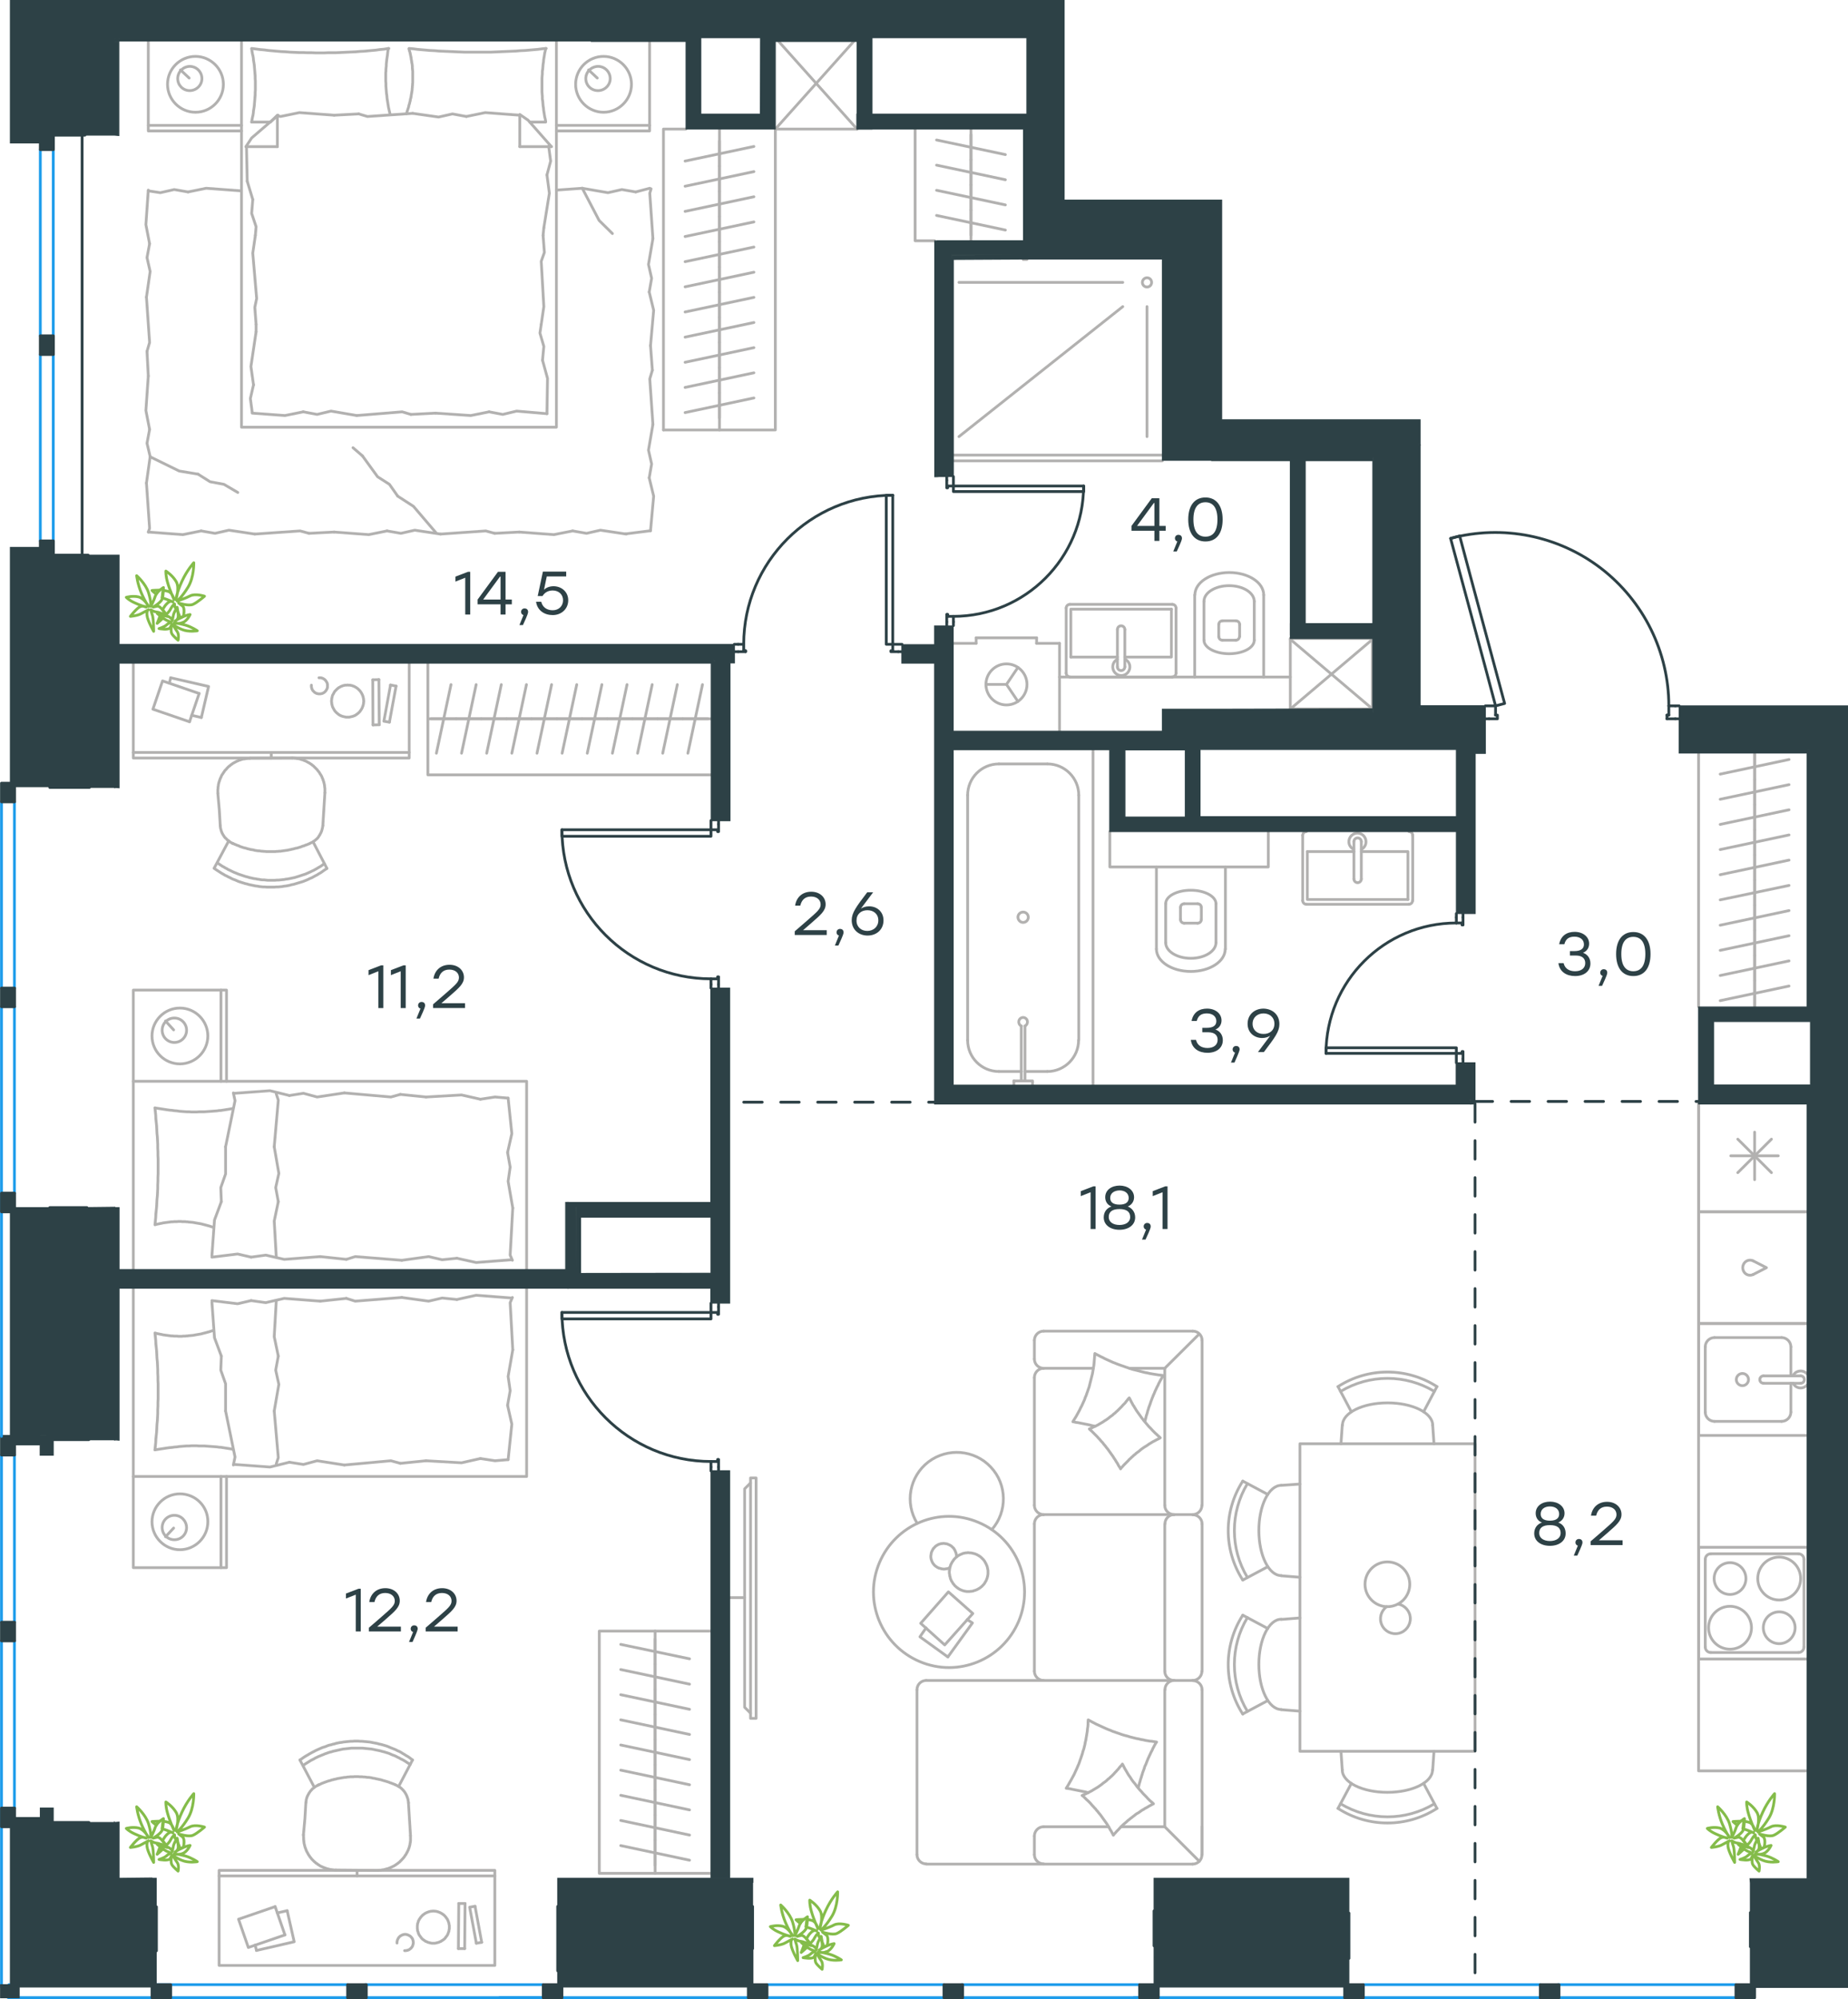 <?xml version="1.0" encoding="utf-8"?>
<!-- Generator: Adobe Illustrator 26.5.0, SVG Export Plug-In . SVG Version: 6.00 Build 0)  -->
<svg version="1.1" id="Слой_1" xmlns="http://www.w3.org/2000/svg" xmlns:xlink="http://www.w3.org/1999/xlink" x="0px" y="0px"
	 viewBox="0 0 999.4 1081" style="enable-background:new 0 0 999.4 1081;" xml:space="preserve">
<style type="text/css">
	.st0{fill:#2D4146;}
	.st1{fill:none;stroke:#1D9CEB;stroke-width:1.5;stroke-linecap:round;stroke-linejoin:round;stroke-miterlimit:22.926;}
	.st2{fill:#2D4146;stroke:#2D4146;stroke-width:1.5;stroke-linecap:round;stroke-linejoin:round;stroke-miterlimit:22.926;}
	.st3{fill:none;stroke:#2D4146;stroke-width:1.5;stroke-linecap:round;stroke-linejoin:round;stroke-miterlimit:22.926;}
	.st4{fill-rule:evenodd;clip-rule:evenodd;fill:#2D4146;stroke:#2D4146;stroke-width:0.5;stroke-miterlimit:10;}
	.st5{fill:none;stroke:#B2B1B0;stroke-width:1.5;stroke-linecap:round;stroke-linejoin:round;stroke-miterlimit:22.926;}
	
		.st6{fill:none;stroke:#2D4146;stroke-width:1.5;stroke-linecap:round;stroke-linejoin:round;stroke-miterlimit:22.926;stroke-dasharray:10;}
	.st7{fill:none;stroke:#84BC4A;stroke-width:1.5;stroke-linecap:round;stroke-linejoin:round;stroke-miterlimit:22.926;}
</style>
<g>
	<g>
		<path class="st0" d="M254.3,309.2v23.1h-2.7v-19.9l-5.3,2.1v-2.7l6.8-2.6H254.3z"/>
		<path class="st0" d="M276.8,326.8h-3.4v5.5h-2.7v-5.5h-12.4v-2.6l11-15h4.1v15h3.4V326.8z M270.7,324.2v-12.4h-0.3l-9.1,12.4
			L270.7,324.2z"/>
		<path class="st0" d="M282.8,338h-1.9l2.2-5.4c-0.8-0.2-1.3-0.9-1.3-1.7c0-1.1,0.8-1.9,1.9-1.9c0.8,0,1.9,0.4,1.9,1.9
			C285.6,331.4,285.5,332.2,282.8,338z"/>
		<path class="st0" d="M307.3,324.6c0,4.7-3.7,8-8.4,8c-4.4,0-8.3-2.4-9-7.2h2.8c0.7,3,3.1,4.6,6.2,4.6c3.3,0,5.6-2.3,5.6-5.4
			c0-3.2-2.4-5.3-5.6-5.3c-2.6,0-4.4,1.2-5.5,3h-2.6l2.8-13.2h12.6v2.6h-10.5l-1.5,7.2c1.3-1.2,3-1.9,5.3-1.9
			C303.7,317.1,307.3,320,307.3,324.6z"/>
	</g>
	<g>
		<path class="st0" d="M630.4,287H627v5.5h-2.7V287h-12.4v-2.6l11-15h4.1v15h3.4V287z M624.3,284.4V272H624l-9.1,12.4L624.3,284.4z"
			/>
		<path class="st0" d="M636.4,298.2h-1.9l2.2-5.4c-0.8-0.2-1.3-0.9-1.3-1.7c0-1.1,0.8-1.9,1.9-1.9c0.8,0,1.9,0.4,1.9,1.9
			C639.2,291.6,639.1,292.4,636.4,298.2z"/>
		<path class="st0" d="M661.2,280.9c0,7.6-3.4,11.9-9.3,11.9c-5.8,0-9.3-4.3-9.3-11.9s3.5-11.9,9.3-11.9
			C657.7,269,661.2,273.4,661.2,280.9z M658.4,280.9c0-6.6-2.6-9.3-6.5-9.3s-6.5,2.7-6.5,9.3s2.6,9.3,6.5,9.3
			S658.4,287.6,658.4,280.9z"/>
	</g>
	<g>
		<path class="st0" d="M207.3,522v23.1h-2.7v-19.9l-5.3,2.1v-2.7l6.8-2.6H207.3z"/>
		<path class="st0" d="M219.4,522v23.1h-2.7v-19.9l-5.3,2.1v-2.7l6.8-2.6H219.4z"/>
		<path class="st0" d="M227.1,550.8h-1.9l2.2-5.4c-0.8-0.2-1.3-0.9-1.3-1.7c0-1.1,0.8-1.9,1.9-1.9c0.8,0,1.9,0.4,1.9,1.9
			C229.9,544.2,229.8,545,227.1,550.8z"/>
		<path class="st0" d="M251.5,545.1h-17.3v-2l6.7-5.8c5.6-4.9,7.3-6.3,7.3-8.7c0-2.5-2-4.3-5.2-4.3c-3.3,0-5.1,1.9-5.8,4.9h-2.8
			c0.7-4.6,4-7.5,8.7-7.5c4.7,0,7.8,3,7.8,6.8c0,3.4-2.4,5.5-7.8,10.2l-4.4,3.8h12.8V545.1z"/>
	</g>
	<g>
		<path class="st0" d="M195.1,859.1v23.1h-2.7v-19.9l-5.3,2.1v-2.7l6.8-2.6H195.1z"/>
		<path class="st0" d="M216.8,882.2h-17.3v-2l6.7-5.8c5.6-4.9,7.3-6.3,7.3-8.7c0-2.5-2-4.3-5.2-4.3c-3.3,0-5.1,1.9-5.8,4.9h-2.8
			c0.7-4.6,4-7.5,8.7-7.5c4.7,0,7.8,3,7.8,6.8c0,3.4-2.4,5.5-7.8,10.2l-4.4,3.8h12.8V882.2z"/>
		<path class="st0" d="M223.1,887.9h-1.9l2.2-5.4c-0.8-0.2-1.3-0.9-1.3-1.7c0-1.1,0.8-1.9,1.9-1.9c0.8,0,1.9,0.4,1.9,1.9
			C225.8,881.4,225.7,882.1,223.1,887.9z"/>
		<path class="st0" d="M247.5,882.2h-17.3v-2l6.7-5.8c5.6-4.9,7.3-6.3,7.3-8.7c0-2.5-2-4.3-5.2-4.3c-3.3,0-5.1,1.9-5.8,4.9h-2.8
			c0.7-4.6,4-7.5,8.7-7.5c4.7,0,7.8,3,7.8,6.8c0,3.4-2.4,5.5-7.8,10.2l-4.4,3.8h12.8V882.2z"/>
	</g>
	<g>
		<path class="st0" d="M592.5,641.5v23.1h-2.7v-19.9l-5.3,2.1v-2.7l6.8-2.6H592.5z"/>
		<path class="st0" d="M613.9,658.3c0,4.2-3.7,6.7-8.5,6.7c-4.8,0-8.5-2.5-8.5-6.7c0-2.8,1.5-5,4.2-5.9c-2.2-0.8-3.4-2.7-3.4-5
			c0-3.9,3.4-6.3,7.8-6.3c4.3,0,7.8,2.5,7.8,6.3c0,2.2-1.2,4.1-3.4,5C612.4,653.4,613.9,655.6,613.9,658.3z M611.2,658.1
			c0-2.9-2-4.3-5.8-4.3c-3.8,0-5.8,1.4-5.8,4.3c0,2.7,2.4,4.3,5.8,4.3C608.7,662.4,611.2,660.9,611.2,658.1z M600.4,647.8
			c0,2.1,1.4,3.6,5,3.6s5-1.5,5-3.6c0-2.5-2-4.1-5-4.1C602.4,643.8,600.4,645.3,600.4,647.8z"/>
		<path class="st0" d="M619.5,670.3h-1.9l2.2-5.4c-0.8-0.2-1.3-0.9-1.3-1.7c0-1.1,0.8-1.9,1.9-1.9c0.8,0,1.9,0.4,1.9,1.9
			C622.3,663.8,622.2,664.5,619.5,670.3z"/>
		<path class="st0" d="M631.4,641.5v23.1h-2.7v-19.9l-5.3,2.1v-2.7l6.8-2.6H631.4z"/>
	</g>
</g>
<g>
	<line class="st1" x1="613.3" y1="1080.2" x2="833" y2="1080.2"/>
	<line class="st1" x1="737.5" y1="1073.2" x2="833" y2="1073.2"/>
	<rect x="727.2" y="1073.2" class="st2" width="10.1" height="7.1"/>
	<line class="st1" x1="842.6" y1="1080.2" x2="938.8" y2="1080.2"/>
	<line class="st1" x1="842.6" y1="1073.2" x2="938.6" y2="1073.2"/>
	<rect x="833" y="1073.2" class="st3" width="10.1" height="7.1"/>
	<rect x="938.8" y="1073.2" class="st2" width="10.1" height="7.1"/>
	<rect x="833" y="1073.2" class="st4" width="10.1" height="7.1"/>
</g>
<g>
	<line class="st1" x1="0.8" y1="1074.5" x2="0.8" y2="887.3"/>
	<line class="st1" x1="7.8" y1="977.7" x2="7.8" y2="887.3"/>
	<rect x="0.8" y="977.7" class="st2" width="7.1" height="10.1"/>
	<line class="st1" x1="0.8" y1="877.2" x2="0.8" y2="786.8"/>
	<line class="st1" x1="7.8" y1="877.2" x2="7.8" y2="787"/>
	<rect x="0.8" y="776.7" class="st2" width="7.1" height="10.1"/>
	<rect x="0.8" y="877.2" class="st3" width="7.1" height="10.1"/>
	<rect x="0.8" y="877.2" class="st4" width="7.1" height="10.1"/>
</g>
<g>
	<line class="st1" x1="270.2" y1="1080.2" x2="510.5" y2="1080.2"/>
	<line class="st1" x1="415" y1="1073.2" x2="510.5" y2="1073.2"/>
	<rect x="404.7" y="1073.2" class="st2" width="10.1" height="7.1"/>
	<line class="st1" x1="520.1" y1="1080.2" x2="616.3" y2="1080.2"/>
	<line class="st1" x1="520.1" y1="1073.2" x2="616.1" y2="1073.2"/>
	<rect x="510.5" y="1073.2" class="st3" width="10.1" height="7.1"/>
	<rect x="616.3" y="1073.2" class="st2" width="10.1" height="7.1"/>
	<rect x="510.5" y="1073.2" class="st4" width="10.1" height="7.1"/>
</g>
<g>
	<rect x="697.8" y="345.2" class="st5" width="44.4" height="38.2"/>
	<line class="st5" x1="697.8" y1="383.4" x2="742.3" y2="345.7"/>
	<line class="st5" x1="697.8" y1="345.7" x2="742.3" y2="383.4"/>
</g>
<line class="st3" x1="399.2" y1="348.4" x2="397.1" y2="348.4"/>
<polyline class="st3" points="487.8,348.4 485.8,348.4 482.8,348.4 "/>
<line class="st3" x1="402.2" y1="348.4" x2="399.2" y2="348.4"/>
<path class="st3" d="M482.8,267.8c-44.5,0-80.6,36.1-80.6,80.6"/>
<line class="st3" x1="399.2" y1="352.4" x2="403.2" y2="352.4"/>
<line class="st3" x1="485.8" y1="352.4" x2="487.8" y2="352.4"/>
<line class="st3" x1="482.8" y1="348.4" x2="482.8" y2="351.9"/>
<polyline class="st3" points="485.8,352.4 481.8,352.4 481.8,351.9 482.8,351.9 "/>
<line class="st3" x1="402.2" y1="351.9" x2="403.2" y2="351.9"/>
<line class="st3" x1="397.1" y1="352.4" x2="399.2" y2="352.4"/>
<line class="st3" x1="402.2" y1="348.4" x2="402.2" y2="351.9"/>
<line class="st3" x1="403.2" y1="351.9" x2="403.2" y2="352.4"/>
<polygon class="st3" points="482.8,326.2 482.8,267.8 479.3,267.8 479.3,289.9 479.3,348.4 482.8,348.4 "/>
<line class="st3" x1="384.5" y1="532.3" x2="384.5" y2="534.3"/>
<polyline class="st3" points="384.5,443.7 384.5,445.7 384.5,448.7 "/>
<line class="st3" x1="384.5" y1="529.3" x2="384.5" y2="532.3"/>
<path class="st3" d="M303.9,448.7c0,44.5,36.1,80.6,80.6,80.6"/>
<line class="st3" x1="388.6" y1="532.3" x2="388.6" y2="528.3"/>
<line class="st3" x1="388.6" y1="445.7" x2="388.6" y2="443.7"/>
<line class="st3" x1="384.5" y1="448.7" x2="388.1" y2="448.7"/>
<polyline class="st3" points="388.6,445.7 388.6,449.7 388.1,449.7 388.1,448.7 "/>
<line class="st3" x1="388.1" y1="529.3" x2="388.1" y2="528.3"/>
<line class="st3" x1="388.6" y1="534.3" x2="388.6" y2="532.3"/>
<line class="st3" x1="384.5" y1="529.3" x2="388.1" y2="529.3"/>
<line class="st3" x1="388.1" y1="528.3" x2="388.6" y2="528.3"/>
<polygon class="st3" points="362.4,448.7 303.9,448.7 303.9,452.2 326,452.2 384.5,452.2 384.5,448.7 "/>
<line class="st3" x1="384.5" y1="793.3" x2="384.5" y2="795.4"/>
<polyline class="st3" points="384.5,704.7 384.5,706.7 384.5,709.7 "/>
<line class="st3" x1="384.5" y1="790.3" x2="384.5" y2="793.3"/>
<path class="st3" d="M303.9,709.7c0,44.5,36.1,80.6,80.6,80.6"/>
<line class="st3" x1="388.6" y1="793.3" x2="388.6" y2="789.3"/>
<line class="st3" x1="388.6" y1="706.7" x2="388.6" y2="704.7"/>
<line class="st3" x1="384.5" y1="709.7" x2="388.1" y2="709.7"/>
<polyline class="st3" points="388.6,706.7 388.6,710.7 388.1,710.7 388.1,709.7 "/>
<line class="st3" x1="388.1" y1="790.3" x2="388.1" y2="789.3"/>
<line class="st3" x1="388.6" y1="795.4" x2="388.6" y2="793.3"/>
<line class="st3" x1="384.5" y1="790.3" x2="388.1" y2="790.3"/>
<line class="st3" x1="388.1" y1="789.3" x2="388.6" y2="789.3"/>
<polygon class="st3" points="362.4,709.7 303.9,709.7 303.9,713.2 326,713.2 384.5,713.2 384.5,709.7 "/>
<line class="st3" x1="515.6" y1="336.3" x2="515.6" y2="338.3"/>
<polyline class="st3" points="515.6,257.7 515.6,259.7 515.6,262.8 "/>
<line class="st3" x1="515.6" y1="333.3" x2="515.6" y2="336.3"/>
<path class="st3" d="M515.5,333.3c39,0,70.5-31.6,70.5-70.5"/>
<line class="st3" x1="512" y1="336.3" x2="512" y2="332.3"/>
<line class="st3" x1="512" y1="259.7" x2="512" y2="257.7"/>
<line class="st3" x1="515.6" y1="262.8" x2="512.5" y2="262.8"/>
<polyline class="st3" points="512,259.7 512,263.8 512.5,263.8 512.5,262.8 "/>
<line class="st3" x1="512.5" y1="333.3" x2="512.5" y2="332.3"/>
<line class="st3" x1="512" y1="338.3" x2="512" y2="336.3"/>
<line class="st3" x1="515.6" y1="333.3" x2="512.5" y2="333.3"/>
<line class="st3" x1="512.5" y1="332.3" x2="512" y2="332.3"/>
<polygon class="st3" points="586.1,262.8 586.1,265.8 564,265.8 515.6,265.8 515.6,262.8 537.7,262.8 "/>
<line class="st3" x1="906" y1="381.7" x2="908.1" y2="381.7"/>
<polyline class="st3" points="803.3,381.7 805.3,381.7 808.8,381.7 "/>
<line class="st3" x1="902.5" y1="381.7" x2="906" y2="381.7"/>
<path class="st3" d="M902.5,381.7c0-29.1-13.6-56.6-36.7-74.4c-23.1-17.7-53.2-23.7-81.3-16.2"/>
<line class="st3" x1="906" y1="388.7" x2="901.5" y2="388.7"/>
<line class="st3" x1="805.3" y1="388.7" x2="803.3" y2="388.7"/>
<line class="st3" x1="808.8" y1="381.7" x2="808.8" y2="386.7"/>
<polyline class="st3" points="805.3,388.7 809.8,388.7 809.8,386.7 808.8,386.7 "/>
<line class="st3" x1="902.5" y1="386.7" x2="901.5" y2="386.7"/>
<line class="st3" x1="908.1" y1="388.7" x2="906" y2="388.7"/>
<line class="st3" x1="902.5" y1="381.7" x2="902.5" y2="386.7"/>
<line class="st3" x1="901.5" y1="386.7" x2="901.5" y2="388.7"/>
<polygon class="st3" points="784.5,291.2 789.4,289.8 795.1,311.2 813.7,380.4 808.8,381.7 803.1,360.3 "/>
<line class="st3" x1="787.6" y1="496.1" x2="787.6" y2="494"/>
<polyline class="st3" points="787.6,574.7 787.6,572.6 787.6,569.6 "/>
<line class="st3" x1="787.6" y1="499.1" x2="787.6" y2="496.1"/>
<path class="st3" d="M787.6,499.1c-39,0-70.5,31.6-70.5,70.5"/>
<line class="st3" x1="791.2" y1="496.1" x2="791.2" y2="500.1"/>
<line class="st3" x1="791.2" y1="572.6" x2="791.2" y2="574.7"/>
<line class="st3" x1="787.6" y1="569.6" x2="790.7" y2="569.6"/>
<polyline class="st3" points="791.2,572.6 791.2,568.6 790.7,568.6 790.7,569.6 "/>
<line class="st3" x1="790.7" y1="499.1" x2="790.7" y2="500.1"/>
<line class="st3" x1="791.2" y1="494" x2="791.2" y2="496.1"/>
<line class="st3" x1="787.6" y1="499.1" x2="790.7" y2="499.1"/>
<line class="st3" x1="790.7" y1="500.1" x2="791.2" y2="500.1"/>
<polygon class="st3" points="717.1,569.6 717.1,566.6 739.2,566.6 787.6,566.6 787.6,569.6 765.5,569.6 "/>
<polyline class="st5" points="918.6,596.8 918.6,957.6 977.1,957.6 "/>
<line class="st5" x1="968.5" y1="728.3" x2="968.5" y2="744"/>
<path class="st5" d="M942.3,742.7c-1.8,0-3.3,1.5-3.3,3.3s1.5,3.3,3.3,3.3s3.3-1.5,3.3-3.3S944.1,742.7,942.3,742.7"/>
<path class="st5" d="M953.7,744c-1.1,0-2,0.9-2,2s0.9,2,2,2"/>
<line class="st5" x1="973.8" y1="744" x2="953.7" y2="744"/>
<path class="st5" d="M973.8,748c1.1,0,2-0.9,2-2s-0.9-2-2-2"/>
<line class="st5" x1="973.8" y1="748" x2="953.7" y2="748"/>
<path class="st5" d="M977.3,743c-1-1.2-2.5-1.8-4.1-1.6c-1.5,0.2-2.9,1.1-3.5,2.5"/>
<path class="st5" d="M969.7,748c0.7,1.4,2,2.3,3.5,2.5s3.1-0.4,4.1-1.6"/>
<path class="st5" d="M968.5,728.3c0-2.8-2.3-5-5-5"/>
<path class="st5" d="M963.5,768.6c2.8,0,5-2.3,5-5"/>
<path class="st5" d="M927.2,723.3c-2.8,0-5,2.3-5,5"/>
<path class="st5" d="M922.2,763.6c0,2.8,2.3,5,5,5"/>
<line class="st5" x1="963.5" y1="723.3" x2="927.2" y2="723.3"/>
<line class="st5" x1="922.2" y1="728.3" x2="922.2" y2="763.6"/>
<line class="st5" x1="927.2" y1="768.6" x2="963.5" y2="768.6"/>
<line class="st5" x1="968.5" y1="763.6" x2="968.5" y2="748"/>
<polyline class="st5" points="977.1,715.7 918.6,715.7 918.6,776.2 977.1,776.2 "/>
<line class="st5" x1="939.8" y1="616" x2="958" y2="634.1"/>
<line class="st5" x1="958" y1="616" x2="939.8" y2="634.1"/>
<line class="st5" x1="936" y1="625" x2="961.7" y2="625"/>
<line class="st5" x1="948.9" y1="612.2" x2="948.9" y2="637.9"/>
<polyline class="st5" points="918.6,596.8 918.6,655.3 977.1,655.3 "/>
<path class="st5" d="M962.2,865.2c6.4,0,11.6-5.2,11.6-11.6c0-6.4-5.2-11.6-11.6-11.6c-6.4,0-11.6,5.2-11.6,11.6
	C950.6,860,955.8,865.2,962.2,865.2"/>
<path class="st5" d="M962.2,888.8c4.7,0,8.6-3.8,8.6-8.6c0-4.7-3.8-8.6-8.6-8.6c-4.7,0-8.6,3.8-8.6,8.6
	C953.6,884.9,957.4,888.8,962.2,888.8"/>
<path class="st5" d="M935.6,891.8c6.4,0,11.6-5.2,11.6-11.6c0-6.4-5.2-11.6-11.6-11.6c-6.4,0-11.6,5.2-11.6,11.6
	S929.2,891.8,935.6,891.8"/>
<path class="st5" d="M935.6,862.2c4.7,0,8.6-3.8,8.6-8.6c0-4.7-3.8-8.6-8.6-8.6c-4.7,0-8.6,3.8-8.6,8.6
	C927,858.3,930.8,862.2,935.6,862.2"/>
<path class="st5" d="M972.6,893.6c1.7,0,3-1.4,3-3"/>
<path class="st5" d="M975.6,843.2c0-1.7-1.4-3-3-3"/>
<path class="st5" d="M922.2,890.6c0,1.7,1.4,3,3,3"/>
<path class="st5" d="M925.2,840.2c-1.7,0-3,1.4-3,3"/>
<line class="st5" x1="975.6" y1="890.6" x2="975.6" y2="843.2"/>
<line class="st5" x1="925.2" y1="893.6" x2="972.6" y2="893.6"/>
<line class="st5" x1="922.2" y1="843.2" x2="922.2" y2="890.6"/>
<line class="st5" x1="972.6" y1="840.2" x2="925.2" y2="840.2"/>
<line class="st5" x1="918.6" y1="897.1" x2="977.1" y2="897.1"/>
<polyline class="st5" points="977.1,836.7 918.6,836.7 918.6,897.1 "/>
<path class="st5" d="M948.1,681.8c-1.7-0.8-3.7-0.3-4.8,1.2s-1.1,3.5,0,5s3.1,2,4.8,1.2"/>
<polyline class="st5" points="948.1,681.8 955.3,685.5 948.1,689.2 "/>
<polyline class="st5" points="977.1,655.3 918.6,655.3 918.6,715.7 977.1,715.7 "/>
<line class="st5" x1="948.9" y1="543.9" x2="948.9" y2="530.3"/>
<line class="st5" x1="967.5" y1="533.2" x2="930.3" y2="541.1"/>
<line class="st5" x1="948.9" y1="530.3" x2="948.9" y2="516.7"/>
<line class="st5" x1="967.5" y1="519.6" x2="930.3" y2="527.5"/>
<line class="st5" x1="948.9" y1="516.7" x2="948.9" y2="503.1"/>
<line class="st5" x1="967.5" y1="506" x2="930.3" y2="513.9"/>
<line class="st5" x1="948.9" y1="503.1" x2="948.9" y2="489.5"/>
<line class="st5" x1="967.5" y1="492.4" x2="930.3" y2="500.3"/>
<line class="st5" x1="948.9" y1="544.4" x2="948.9" y2="407.4"/>
<line class="st5" x1="948.9" y1="489.5" x2="948.9" y2="475.9"/>
<line class="st5" x1="967.5" y1="478.8" x2="930.3" y2="486.6"/>
<line class="st5" x1="948.9" y1="475.9" x2="948.9" y2="462.3"/>
<line class="st5" x1="967.5" y1="465.1" x2="930.3" y2="473"/>
<line class="st5" x1="948.9" y1="462.3" x2="948.9" y2="448.7"/>
<line class="st5" x1="967.5" y1="451.5" x2="930.3" y2="459.4"/>
<line class="st5" x1="948.9" y1="448.7" x2="948.9" y2="435.1"/>
<line class="st5" x1="967.5" y1="437.9" x2="930.3" y2="445.8"/>
<line class="st5" x1="948.9" y1="435.1" x2="948.9" y2="421.5"/>
<line class="st5" x1="967.5" y1="424.3" x2="930.3" y2="432.2"/>
<line class="st5" x1="948.9" y1="421.5" x2="948.9" y2="407.9"/>
<line class="st5" x1="967.5" y1="410.7" x2="930.3" y2="418.6"/>
<line class="st5" x1="918.6" y1="407.3" x2="918.6" y2="544.4"/>
<line class="st5" x1="402.7" y1="863.9" x2="394.6" y2="863.9"/>
<polyline class="st5" points="405.9,926.4 402.7,923.2 402.7,805.1 405.9,801.9 "/>
<rect x="405.9" y="799.2" class="st5" width="3" height="130"/>
<polyline class="st5" points="83.8,599.1 85.1,599.3 86.4,599.5 87.7,599.7 89,599.9 90.3,600.1 91.7,600.3 93,600.4 94.3,600.6 
	95.7,600.7 97,600.9 98.3,601 99.6,601.1 101,601.2 102.3,601.2 103.6,601.3 104.9,601.3 106.3,601.3 107.6,601.2 109,601.2 
	110.4,601.2 111.8,601.1 113.2,601 114.6,600.9 115.9,600.8 117.3,600.7 118.6,600.5 119.2,600.5 119.9,600.4 120.5,600.3 
	121.2,600.2 121.8,600.1 122.4,600 123.1,599.9 123.7,599.8 124.3,599.7 124.9,599.6 125.5,599.5 126,599.4 "/>
<polyline class="st5" points="115.6,663.7 114.5,663.4 113.3,663 112.2,662.7 111.1,662.4 109.9,662.1 108.8,661.8 107.7,661.6 
	106.5,661.4 105.4,661.2 104.3,661 103.1,660.9 101.9,660.8 101.4,660.7 100.8,660.7 100.2,660.6 99.6,660.6 99,660.6 98.4,660.6 
	97.9,660.5 97.3,660.5 96.5,660.5 95.7,660.6 94.9,660.6 94.2,660.6 93.4,660.7 92.7,660.7 91.9,660.8 91.1,660.9 90.4,661 
	89.6,661.1 88.9,661.2 88.1,661.3 87.4,661.5 86.7,661.6 85.9,661.8 85.2,661.9 84.5,662.1 83.8,662.3 84,660.4 84.2,658.4 
	84.3,656.4 84.5,654.5 84.7,652.5 84.8,650.5 84.9,648.6 85.1,646.6 85.2,644.6 85.3,642.7 85.3,640.7 85.4,638.7 85.4,636.7 
	85.5,634.7 85.5,632.7 85.5,630.7 85.5,628.7 85.5,626.7 85.4,624.8 85.4,622.8 85.3,620.8 85.3,618.8 85.2,616.9 85.1,614.9 
	84.9,612.9 84.8,610.9 84.7,608.9 84.5,606.9 84.3,605 84.2,603 84,601 83.8,599.1 "/>
<polyline class="st5" points="119.7,649.8 116,659.7 114.6,679 "/>
<polyline class="st5" points="126.2,591 127.1,595.2 122,620.1 "/>
<polyline class="st5" points="122,620.1 122,634.8 119.4,642.2 119.7,649.8 "/>
<polyline class="st5" points="114.6,679.8 128.5,678.1 135.8,679.8 "/>
<polyline class="st5" points="274.5,623.2 276.8,613 274.8,593.8 "/>
<polyline class="st5" points="277.1,681.5 275.9,678.7 277.3,653.2 "/>
<polyline class="st5" points="277.3,653.2 274.8,638.8 275.9,631.1 274.5,623.2 "/>
<polyline class="st5" points="259.8,594.4 249.6,592.1 230.4,593.2 "/>
<polyline class="st5" points="274.8,593.8 267.7,593.2 259.8,594.4 "/>
<polyline class="st5" points="156.5,592.4 146,589.8 126.8,591.2 "/>
<polyline class="st5" points="216.5,591.8 211.4,593.2 186.2,591 "/>
<polyline class="st5" points="186.2,591 171.5,593.2 164.1,591.2 156.5,592.4 "/>
<line class="st5" x1="230.4" y1="593.2" x2="216.5" y2="591.8"/>
<polyline class="st5" points="135.8,679.8 143.7,678.7 153.7,681 173.2,679.5 "/>
<polyline class="st5" points="247.1,680.4 257.5,682.7 276.8,681.2 "/>
<polyline class="st5" points="187.3,681 192.1,679.5 217.3,681.5 "/>
<polyline class="st5" points="217.3,681.5 231.8,679.5 239.1,681.2 247.1,680.4 "/>
<line class="st5" x1="173.2" y1="679.5" x2="187.3" y2="681"/>
<polyline class="st5" points="150.5,649.8 148.3,660.3 149.4,679.5 "/>
<polyline class="st5" points="149.4,591.5 150.5,594.9 148.3,620.1 "/>
<polyline class="st5" points="148.3,620.1 150.8,634.5 149.1,642.2 150.5,649.8 "/>
<line class="st5" x1="93.9" y1="556.9" x2="89.5" y2="552.1"/>
<path class="st5" d="M94.3,563.7c3.6,0,6.6-2.9,6.6-6.6c0-3.6-2.9-6.6-6.6-6.6s-6.6,2.9-6.6,6.6C87.7,560.8,90.7,563.7,94.3,563.7"
	/>
<polyline class="st5" points="284.8,686.5 284.8,584.7 72.1,584.7 72.1,686.5 "/>
<path class="st5" d="M97.3,575.3c8.3,0,15.1-6.8,15.1-15.1s-6.8-15.1-15.1-15.1s-15.1,6.8-15.1,15.1C82.2,568.6,89,575.3,97.3,575.3
	"/>
<line class="st5" x1="119.5" y1="535.4" x2="119.5" y2="584.7"/>
<polyline class="st5" points="72.1,584.7 72.1,535.4 122.5,535.4 122.5,584.7 "/>
<line class="st5" x1="146.7" y1="406.9" x2="146.7" y2="409.9"/>
<polygon class="st5" points="188,370.4 188.4,370.5 188.9,370.5 189.3,370.5 189.7,370.6 190.2,370.7 190.6,370.8 191,371 
	191.4,371.1 191.8,371.3 192.1,371.5 192.5,371.7 192.8,371.9 193.2,372.2 193.5,372.4 193.8,372.7 194.1,373 194.4,373.3 
	194.7,373.6 194.9,373.9 195.2,374.3 195.4,374.6 195.6,375 195.8,375.4 196,375.7 196.1,376.1 196.3,376.5 196.4,377 196.5,377.4 
	196.6,377.8 196.6,378.2 196.7,378.7 196.7,379.1 196.7,379.6 196.6,380 196.6,380.5 196.5,380.9 196.4,381.3 196.3,381.7 
	196.1,382.1 196,382.5 195.8,382.9 195.6,383.3 195.4,383.6 195.2,384 194.9,384.3 194.7,384.7 194.4,385 194.1,385.3 193.8,385.6 
	193.5,385.8 193.2,386.1 192.8,386.3 192.5,386.6 192.1,386.8 191.8,387 191.4,387.1 191,387.3 190.6,387.4 190.2,387.5 
	189.7,387.6 189.3,387.7 188.9,387.8 188.4,387.8 188,387.8 187.5,387.8 187.1,387.8 186.7,387.7 186.2,387.6 185.8,387.5 
	185.4,387.4 185,387.3 184.6,387.1 184.2,387 183.9,386.8 183.5,386.6 183.1,386.3 182.8,386.1 182.5,385.8 182.2,385.6 
	181.9,385.3 181.6,385 181.3,384.7 181,384.3 180.8,384 180.6,383.6 180.4,383.3 180.2,382.9 180,382.5 179.8,382.1 179.7,381.7 
	179.6,381.3 179.5,380.9 179.4,380.5 179.4,380 179.3,379.6 179.3,379.1 179.3,378.7 179.4,378.2 179.4,377.8 179.5,377.4 
	179.6,377 179.7,376.5 179.8,376.1 180,375.7 180.2,375.4 180.4,375 180.6,374.6 180.8,374.3 181,373.9 181.3,373.6 181.6,373.3 
	181.9,373 182.2,372.7 182.5,372.4 182.8,372.2 183.1,371.9 183.5,371.7 183.9,371.5 184.2,371.3 184.6,371.1 185,371 185.4,370.8 
	185.8,370.7 186.2,370.6 186.7,370.5 187.1,370.5 187.5,370.5 "/>
<polyline class="st5" points="172.5,366.5 172.8,366.5 173,366.5 173.2,366.5 173.4,366.5 173.6,366.5 173.9,366.6 174.1,366.7 
	174.3,366.7 174.5,366.8 174.7,366.9 174.9,367 175,367.1 175.2,367.2 175.4,367.3 175.6,367.5 175.7,367.6 175.9,367.7 176,367.9 
	176.1,368.1 176.3,368.2 176.4,368.4 176.5,368.6 176.6,368.8 176.7,368.9 176.8,369.1 176.9,369.3 177,369.5 177,369.7 177.1,370 
	177.1,370.2 177.1,370.4 177.1,370.6 177.1,370.8 177.1,371.1 177.1,371.3 177.1,371.5 177.1,371.7 177,371.9 177,372.2 
	176.9,372.3 176.8,372.6 176.7,372.7 176.6,372.9 176.5,373.1 176.4,373.3 176.3,373.5 176.1,373.6 176,373.8 175.9,373.9 
	175.7,374.1 175.6,374.2 175.4,374.4 175.2,374.5 175,374.6 174.9,374.7 174.7,374.8 174.5,374.9 174.3,375 174.1,375 173.9,375.1 
	173.6,375.1 173.4,375.2 173.2,375.2 173,375.2 172.8,375.2 172.5,375.2 172.3,375.2 172.1,375.2 171.9,375.1 171.7,375.1 
	171.5,375 171.2,375 171,374.9 170.9,374.8 170.7,374.7 170.5,374.6 170.3,374.5 170.1,374.4 170,374.2 169.8,374.1 169.7,373.9 
	169.5,373.8 169.4,373.6 169.2,373.5 169.1,373.3 169,373.1 168.9,372.9 168.8,372.7 168.7,372.6 168.6,372.3 168.6,372.2 
	168.5,371.9 168.5,371.7 168.4,371.5 168.4,371.3 168.4,371.1 168.4,370.8 168.4,370.5 "/>
<polyline class="st5" points="211.2,370.4 207.6,390 210.6,390.5 "/>
<line class="st5" x1="107.7" y1="375" x2="102.5" y2="390.3"/>
<line class="st5" x1="210.6" y1="390.5" x2="214.2" y2="371"/>
<line class="st5" x1="201.7" y1="392" x2="205.1" y2="391.9"/>
<line class="st5" x1="214.2" y1="371" x2="211.2" y2="370.4"/>
<line class="st5" x1="205.1" y1="391.9" x2="204.9" y2="367.5"/>
<line class="st5" x1="108.9" y1="388" x2="103.7" y2="386.8"/>
<polyline class="st5" points="102.5,390.3 82.7,383.5 87.9,368.2 107.7,375 "/>
<line class="st5" x1="201.6" y1="367.6" x2="201.7" y2="392"/>
<polyline class="st5" points="92.3,366.5 112.8,371.2 108.9,388 "/>
<line class="st5" x1="204.9" y1="367.5" x2="201.6" y2="367.6"/>
<line class="st5" x1="91.6" y1="369.4" x2="92.3" y2="366.5"/>
<line class="st5" x1="221.3" y1="406.9" x2="72.1" y2="406.9"/>
<polyline class="st5" points="72.1,358.5 72.1,409.9 221.3,409.9 221.3,358.5 "/>
<polyline class="st5" points="174.6,446.4 174.5,446.8 174.5,447.2 174.4,447.6 174.3,448 174.2,448.4 174.1,448.8 174,449.1 
	173.9,449.5 173.7,449.9 173.6,450.2 173.4,450.6 173.2,450.9 173,451.3 172.9,451.6 172.6,451.9 172.4,452.3 172.2,452.6 
	172,452.9 171.7,453.2 171.5,453.5 171.2,453.7 170.9,454 170.6,454.2 170.3,454.5 170,454.7 169.7,454.9 169.3,455.2 169,455.4 
	168.6,455.6 168.3,455.7 167.9,455.9 167.5,456.1 "/>
<polyline class="st5" points="126,456.1 125.6,456 125.3,455.8 124.9,455.6 124.6,455.4 124.2,455.1 123.9,454.9 123.6,454.7 
	123.3,454.4 122.9,454.2 122.7,453.9 122.4,453.6 122.1,453.3 121.8,453.1 121.6,452.8 121.3,452.5 121.1,452.1 120.9,451.8 
	120.7,451.5 120.5,451.2 120.3,450.8 120.1,450.5 120,450.1 119.8,449.8 119.7,449.4 119.6,449.1 119.5,448.7 119.4,448.3 
	119.3,448 119.2,447.6 119.2,447.2 119.1,446.8 119.1,446.4 "/>
<polyline class="st5" points="117.8,429 117.8,427.3 117.8,426.9 117.9,426.5 117.9,426 117.9,425.6 118,425.2 118.1,424.7 
	118.1,424.3 118.2,423.9 118.3,423.5 118.4,423 118.6,422.6 118.7,422.2 118.8,421.8 119,421.4 119.1,421 119.3,420.6 119.5,420.3 
	119.6,419.9 119.8,419.5 120,419.1 120.2,418.8 120.5,418.4 120.7,418.1 120.9,417.7 121.2,417.4 121.4,417 121.6,416.7 
	121.9,416.4 122.2,416.1 122.5,415.8 122.7,415.5 123,415.2 123.3,414.9 123.6,414.6 123.9,414.3 124.3,414.1 124.6,413.8 
	124.9,413.5 125.3,413.3 125.6,413.1 125.9,412.8 126.3,412.6 126.7,412.4 127,412.2 127.4,412 127.8,411.8 128.1,411.6 
	128.5,411.5 128.9,411.3 129.3,411.1 129.7,411 130.1,410.9 130.5,410.7 130.9,410.6 131.3,410.5 131.8,410.4 132.2,410.4 
	132.6,410.3 133,410.2 133.5,410.2 133.9,410.1 134.3,410.1 134.8,410.1 135.2,410 "/>
<polyline class="st5" points="176.8,469.6 175.9,470.2 175,470.8 174.2,471.4 173.3,472 172.4,472.5 171.5,473.1 170.5,473.6 
	169.6,474.1 168.7,474.6 167.7,475 166.7,475.5 165.8,475.9 164.8,476.3 163.8,476.7 162.8,477 161.8,477.3 160.8,477.6 
	159.8,477.9 158.8,478.2 157.7,478.4 156.7,478.7 155.7,478.9 154.6,479.1 153.6,479.2 152.6,479.4 151.5,479.5 150.5,479.6 
	149.4,479.6 148.4,479.7 147.3,479.7 146.3,479.7 145.2,479.7 144.2,479.7 143.2,479.6 142.2,479.6 141.3,479.5 140.3,479.4 
	139.3,479.2 138.4,479.1 137.4,478.9 136.4,478.7 135.5,478.5 134.5,478.3 133.6,478 132.6,477.8 131.7,477.5 130.7,477.2 
	129.8,476.9 128.9,476.6 128,476.2 127.1,475.8 126.2,475.5 125.3,475.1 124.4,474.6 123.5,474.2 122.6,473.7 121.7,473.3 
	120.9,472.8 120,472.3 119.2,471.8 118.3,471.2 117.5,470.7 116.6,470.1 115.8,469.5 "/>
<polyline class="st5" points="167.2,456.3 166.6,456.5 165.9,456.8 165.2,457 164.6,457.3 163.9,457.5 163.3,457.7 162.6,458 
	161.9,458.2 161.3,458.4 160.6,458.6 159.9,458.7 159.2,458.9 158.5,459.1 157.9,459.2 157.2,459.4 156.5,459.5 155.8,459.7 
	155.1,459.8 154.4,459.9 153.7,460 153,460.1 152.3,460.2 151.6,460.3 150.9,460.3 150.2,460.4 149.5,460.4 148.8,460.5 
	148.1,460.5 147.4,460.5 146.7,460.5 146,460.5 145.3,460.5 144.7,460.5 144,460.5 143.4,460.4 142.8,460.4 142.1,460.3 
	141.5,460.3 140.9,460.2 140.2,460.1 139.6,460.1 139,460 138.3,459.9 137.7,459.8 137.1,459.6 136.5,459.5 135.8,459.4 
	135.2,459.3 134.6,459.1 134,459 133.4,458.8 132.8,458.6 132.2,458.5 131.5,458.3 130.9,458.1 130.3,457.9 129.7,457.7 
	129.2,457.4 128.6,457.2 128,457 127.4,456.7 126.8,456.5 126.2,456.2 125.7,456 "/>
<polyline class="st5" points="175.4,467 174.6,467.6 173.8,468.2 173,468.7 172.1,469.2 171.3,469.7 170.4,470.2 169.5,470.7 
	168.6,471.1 167.8,471.5 166.9,471.9 166,472.3 165.1,472.7 164.1,473 163.2,473.3 162.3,473.6 161.4,473.9 160.4,474.2 
	159.5,474.5 158.5,474.7 157.6,474.9 156.6,475.1 155.6,475.3 154.6,475.4 153.7,475.6 152.7,475.7 151.7,475.8 150.7,475.9 
	149.7,475.9 148.7,476 147.7,476 146.6,476 145.6,476 144.7,476 143.8,475.9 142.9,475.8 141.9,475.8 141,475.7 140.1,475.5 
	139.2,475.4 138.3,475.2 137.4,475.1 136.5,474.9 135.6,474.7 134.7,474.5 133.8,474.2 132.9,474 132,473.7 131.1,473.4 
	130.2,473.1 129.3,472.8 128.5,472.5 127.6,472.1 126.8,471.8 125.9,471.4 125.1,471 124.3,470.6 123.4,470.2 122.6,469.7 
	121.8,469.3 121,468.8 120.2,468.4 119.5,467.9 118.7,467.4 117.9,466.8 "/>
<polyline class="st5" points="158,409.9 158.5,409.9 159,409.9 159.4,410 159.9,410 160.3,410.1 160.8,410.2 161.2,410.2 
	161.6,410.3 162.1,410.4 162.5,410.5 162.9,410.7 163.3,410.8 163.8,410.9 164.2,411.1 164.6,411.3 165,411.4 165.4,411.6 
	165.8,411.8 166.2,412 166.5,412.2 166.9,412.4 167.3,412.6 167.7,412.9 168,413.1 168.4,413.3 168.7,413.6 169.1,413.9 
	169.4,414.1 169.7,414.4 170,414.7 170.3,415 170.6,415.3 170.9,415.6 171.2,415.9 171.5,416.2 171.8,416.6 172,416.9 172.3,417.2 
	172.6,417.6 172.8,417.9 173,418.3 173.2,418.6 173.5,419 173.7,419.4 173.9,419.7 174.1,420.1 174.2,420.5 174.4,420.9 
	174.6,421.3 174.7,421.7 174.8,422.1 175,422.5 175.1,422.9 175.2,423.3 175.3,423.7 175.4,424.2 175.5,424.6 175.5,425 
	175.6,425.5 175.6,425.9 175.7,426.3 175.7,426.8 175.7,427.2 175.7,427.7 175.7,428.7 "/>
<line class="st5" x1="115.8" y1="469.5" x2="123.7" y2="454.7"/>
<line class="st5" x1="176.8" y1="469.6" x2="169.3" y2="455.2"/>
<line class="st5" x1="175.7" y1="428.7" x2="174.6" y2="446.4"/>
<polyline class="st5" points="117.8,429 118.6,437.9 119.1,446.4 "/>
<line class="st5" x1="158" y1="409.9" x2="135.2" y2="410"/>
<line class="st5" x1="233.1" y1="388.7" x2="246.7" y2="388.7"/>
<line class="st5" x1="243.9" y1="370.2" x2="236" y2="407.3"/>
<line class="st5" x1="246.7" y1="388.7" x2="260.3" y2="388.7"/>
<line class="st5" x1="257.5" y1="370.2" x2="249.6" y2="407.3"/>
<line class="st5" x1="260.3" y1="388.7" x2="273.9" y2="388.7"/>
<line class="st5" x1="271.1" y1="370.2" x2="263.2" y2="407.3"/>
<line class="st5" x1="273.9" y1="388.7" x2="287.5" y2="388.7"/>
<line class="st5" x1="284.7" y1="370.2" x2="276.8" y2="407.3"/>
<line class="st5" x1="287.5" y1="388.7" x2="301.2" y2="388.7"/>
<line class="st5" x1="298.3" y1="370.2" x2="290.4" y2="407.3"/>
<line class="st5" x1="231.4" y1="388.7" x2="384.5" y2="388.7"/>
<line class="st5" x1="301.2" y1="388.7" x2="314.8" y2="388.7"/>
<line class="st5" x1="311.9" y1="370.2" x2="304" y2="407.3"/>
<line class="st5" x1="314.8" y1="388.7" x2="328.4" y2="388.7"/>
<line class="st5" x1="325.5" y1="370.2" x2="317.6" y2="407.3"/>
<line class="st5" x1="328.4" y1="388.7" x2="342" y2="388.7"/>
<line class="st5" x1="339.1" y1="370.2" x2="331.2" y2="407.3"/>
<line class="st5" x1="342" y1="388.7" x2="355.6" y2="388.7"/>
<line class="st5" x1="352.7" y1="370.2" x2="344.8" y2="407.3"/>
<line class="st5" x1="355.6" y1="388.7" x2="369.2" y2="388.7"/>
<line class="st5" x1="366.3" y1="370.2" x2="358.4" y2="407.3"/>
<line class="st5" x1="369.2" y1="388.7" x2="382.8" y2="388.7"/>
<line class="st5" x1="379.9" y1="370.2" x2="372" y2="407.3"/>
<polyline class="st5" points="384.5,419 231.4,419 231.4,358.5 "/>
<polyline class="st5" points="83.8,784 85.1,783.8 86.4,783.6 87.7,783.4 89,783.2 90.3,783 91.7,782.8 93,782.7 94.3,782.5 
	95.7,782.4 97,782.2 98.3,782.1 99.6,782 101,781.9 102.3,781.9 103.6,781.8 104.9,781.8 106.3,781.8 107.6,781.9 109,781.9 
	110.4,781.9 111.8,782 113.2,782.1 114.6,782.2 115.9,782.3 117.3,782.4 118.6,782.6 119.2,782.6 119.9,782.7 120.5,782.8 
	121.2,782.9 121.8,783 122.4,783.1 123.1,783.2 123.7,783.3 124.3,783.4 124.9,783.5 125.5,783.6 126,783.8 "/>
<polyline class="st5" points="115.6,719.4 114.5,719.7 113.3,720.1 112.2,720.4 111.1,720.7 109.9,721 108.8,721.3 107.7,721.5 
	106.5,721.7 105.4,721.9 104.3,722.1 103.1,722.2 101.9,722.3 101.4,722.4 100.8,722.4 100.2,722.5 99.6,722.5 99,722.5 98.4,722.6 
	97.9,722.6 97.3,722.6 96.5,722.6 95.7,722.5 94.9,722.5 94.2,722.5 93.4,722.4 92.7,722.4 91.9,722.3 91.1,722.2 90.4,722.1 
	89.6,722 88.9,721.9 88.1,721.8 87.4,721.6 86.7,721.5 85.9,721.3 85.2,721.2 84.5,721 83.8,720.8 84,722.7 84.2,724.7 84.3,726.7 
	84.5,728.6 84.7,730.6 84.8,732.6 84.9,734.5 85.1,736.5 85.2,738.5 85.3,740.5 85.3,742.4 85.4,744.4 85.4,746.4 85.5,748.4 
	85.5,750.4 85.5,752.4 85.5,754.4 85.5,756.4 85.4,758.3 85.4,760.3 85.3,762.3 85.3,764.3 85.2,766.3 85.1,768.2 84.9,770.2 
	84.8,772.2 84.7,774.2 84.5,776.2 84.3,778.1 84.2,780.1 84,782.1 83.8,784 "/>
<polyline class="st5" points="119.7,733.3 116,723.4 114.6,704.1 "/>
<polyline class="st5" points="126.2,792.2 127.1,787.9 122,763 "/>
<polyline class="st5" points="122,763 122,748.3 119.4,740.9 119.7,733.3 "/>
<polyline class="st5" points="114.6,703.3 128.5,705 135.8,703.3 "/>
<polyline class="st5" points="274.5,759.9 276.8,770.1 274.8,789.3 "/>
<polyline class="st5" points="277.1,701.6 275.9,704.4 277.3,729.9 "/>
<polyline class="st5" points="277.3,729.9 274.8,744.3 275.9,752 274.5,759.9 "/>
<polyline class="st5" points="259.8,788.7 249.6,791 230.4,789.9 "/>
<polyline class="st5" points="274.8,789.3 267.7,789.9 259.8,788.7 "/>
<polyline class="st5" points="156.5,790.7 146,793.3 126.8,791.9 "/>
<polyline class="st5" points="216.5,791.3 211.4,789.9 186.2,792.2 "/>
<polyline class="st5" points="186.2,792.2 171.5,789.9 164.1,791.9 156.5,790.7 "/>
<line class="st5" x1="230.4" y1="789.9" x2="216.5" y2="791.3"/>
<polyline class="st5" points="135.8,703.3 143.7,704.4 153.7,702.1 173.2,703.6 "/>
<polyline class="st5" points="247.1,702.7 257.5,700.4 276.8,701.9 "/>
<polyline class="st5" points="187.3,702.1 192.1,703.6 217.3,701.6 "/>
<polyline class="st5" points="217.3,701.6 231.8,703.6 239.1,701.9 247.1,702.7 "/>
<line class="st5" x1="173.2" y1="703.6" x2="187.3" y2="702.1"/>
<polyline class="st5" points="150.5,733.3 148.3,722.8 149.4,703.6 "/>
<polyline class="st5" points="149.4,791.6 150.5,788.2 148.3,763 "/>
<polyline class="st5" points="148.3,763 150.8,748.6 149.1,740.9 150.5,733.3 "/>
<line class="st5" x1="93.9" y1="826.3" x2="89.5" y2="831"/>
<path class="st5" d="M94.3,819.4c-3.6,0-6.6,2.9-6.6,6.6c0,3.6,2.9,6.6,6.6,6.6s6.6-2.9,6.6-6.6C100.8,822.3,97.9,819.4,94.3,819.4"
	/>
<polyline class="st5" points="284.8,696.6 284.8,798.4 72.1,798.4 72.1,696.6 "/>
<path class="st5" d="M97.3,807.8c-8.3,0-15.1,6.8-15.1,15.1S89,838,97.3,838s15.1-6.8,15.1-15.1C112.5,814.5,105.7,807.8,97.3,807.8
	"/>
<line class="st5" x1="119.5" y1="847.7" x2="119.5" y2="798.4"/>
<polyline class="st5" points="72.1,798.4 72.1,847.7 122.5,847.7 122.5,798.4 "/>
<line class="st5" x1="193.1" y1="1014.4" x2="193.1" y2="1011.4"/>
<polygon class="st5" points="234.3,1050.8 234.8,1050.8 235.2,1050.8 235.7,1050.7 236.1,1050.6 236.5,1050.5 236.9,1050.4 
	237.3,1050.3 237.7,1050.1 238.1,1049.9 238.5,1049.8 238.8,1049.5 239.2,1049.3 239.5,1049.1 239.9,1048.8 240.2,1048.6 
	240.5,1048.3 240.8,1048 241,1047.6 241.3,1047.3 241.5,1047 241.8,1046.6 242,1046.3 242.2,1045.9 242.3,1045.5 242.5,1045.1 
	242.6,1044.7 242.8,1044.3 242.8,1043.9 242.9,1043.4 243,1043 243,1042.6 243,1042.1 243,1041.7 243,1041.2 242.9,1040.8 
	242.8,1040.4 242.8,1040 242.6,1039.5 242.5,1039.1 242.3,1038.7 242.2,1038.4 242,1038 241.8,1037.6 241.5,1037.3 241.3,1036.9 
	241,1036.6 240.8,1036.3 240.5,1036 240.2,1035.7 239.9,1035.4 239.5,1035.2 239.2,1034.9 238.8,1034.7 238.5,1034.5 238.1,1034.3 
	237.7,1034.1 237.3,1034 236.9,1033.8 236.5,1033.7 236.1,1033.6 235.7,1033.5 235.2,1033.5 234.8,1033.4 234.3,1033.4 
	233.9,1033.4 233.5,1033.5 233,1033.5 232.6,1033.6 232.2,1033.7 231.8,1033.8 231.4,1034 231,1034.1 230.6,1034.3 230.2,1034.5 
	229.8,1034.7 229.5,1034.9 229.2,1035.2 228.8,1035.4 228.5,1035.7 228.2,1036 227.9,1036.3 227.7,1036.6 227.4,1036.9 
	227.2,1037.3 226.9,1037.6 226.7,1038 226.5,1038.4 226.3,1038.7 226.2,1039.1 226.1,1039.5 225.9,1040 225.8,1040.4 225.8,1040.8 
	225.7,1041.2 225.7,1041.7 225.7,1042.1 225.7,1042.6 225.7,1043 225.8,1043.4 225.8,1043.9 225.9,1044.3 226.1,1044.7 
	226.2,1045.1 226.3,1045.5 226.5,1045.9 226.7,1046.3 226.9,1046.6 227.2,1047 227.4,1047.3 227.7,1047.6 227.9,1048 228.2,1048.3 
	228.5,1048.6 228.8,1048.8 229.2,1049.1 229.5,1049.3 229.8,1049.5 230.2,1049.8 230.6,1049.9 231,1050.1 231.4,1050.3 
	231.8,1050.4 232.2,1050.5 232.6,1050.6 233,1050.7 233.5,1050.8 233.9,1050.8 "/>
<polyline class="st5" points="218.8,1054.8 219.1,1054.8 219.3,1054.8 219.6,1054.8 219.8,1054.7 220,1054.7 220.2,1054.7 
	220.4,1054.6 220.6,1054.5 220.8,1054.5 221,1054.4 221.2,1054.3 221.4,1054.2 221.6,1054 221.7,1053.9 221.9,1053.8 222.1,1053.7 
	222.2,1053.5 222.4,1053.4 222.5,1053.2 222.6,1053 222.8,1052.9 222.9,1052.7 223,1052.5 223.1,1052.3 223.2,1052.1 223.2,1051.9 
	223.3,1051.7 223.4,1051.5 223.4,1051.3 223.4,1051.1 223.5,1050.9 223.5,1050.6 223.5,1050.4 223.5,1050.2 223.5,1050 
	223.4,1049.7 223.4,1049.5 223.4,1049.3 223.3,1049.1 223.2,1048.9 223.2,1048.7 223.1,1048.5 223,1048.3 222.9,1048.1 222.8,1048 
	222.6,1047.8 222.5,1047.6 222.4,1047.5 222.2,1047.3 222.1,1047.2 221.9,1047 221.7,1046.9 221.6,1046.8 221.4,1046.7 
	221.2,1046.6 221,1046.5 220.8,1046.4 220.6,1046.3 220.4,1046.2 220.2,1046.2 220,1046.1 219.8,1046.1 219.6,1046 219.3,1046 
	219.1,1046 218.9,1046 218.7,1046 218.4,1046.1 218.2,1046.1 218,1046.2 217.8,1046.2 217.6,1046.3 217.4,1046.4 217.2,1046.5 
	217,1046.6 216.8,1046.7 216.7,1046.8 216.5,1046.9 216.3,1047 216.2,1047.2 216,1047.3 215.9,1047.5 215.7,1047.6 215.6,1047.8 
	215.5,1048 215.4,1048.1 215.3,1048.3 215.2,1048.5 215.1,1048.7 215,1048.9 214.9,1049.1 214.9,1049.3 214.8,1049.5 214.8,1049.7 
	214.7,1050 214.7,1050.2 214.7,1050.4 214.7,1050.7 "/>
<polyline class="st5" points="257.6,1050.8 254,1031.3 256.9,1030.8 "/>
<line class="st5" x1="154.1" y1="1046.3" x2="148.8" y2="1031"/>
<line class="st5" x1="256.9" y1="1030.8" x2="260.5" y2="1050.3"/>
<line class="st5" x1="248.1" y1="1029.3" x2="251.5" y2="1029.3"/>
<line class="st5" x1="260.5" y1="1050.3" x2="257.6" y2="1050.8"/>
<line class="st5" x1="251.5" y1="1029.3" x2="251.3" y2="1053.7"/>
<line class="st5" x1="155.3" y1="1033.2" x2="150" y2="1034.4"/>
<polyline class="st5" points="148.8,1031 129,1037.8 134.3,1053.1 154.1,1046.3 "/>
<line class="st5" x1="247.9" y1="1053.7" x2="248.1" y2="1029.3"/>
<polyline class="st5" points="138.7,1054.7 159.1,1050 155.3,1033.2 "/>
<line class="st5" x1="251.3" y1="1053.7" x2="247.9" y2="1053.7"/>
<line class="st5" x1="138" y1="1051.8" x2="138.7" y2="1054.7"/>
<line class="st5" x1="267.6" y1="1014.4" x2="118.5" y2="1014.4"/>
<rect x="118.5" y="1011.4" class="st5" width="149.1" height="51.4"/>
<polyline class="st5" points="220.9,974.9 220.9,974.5 220.8,974.1 220.7,973.7 220.7,973.3 220.6,972.9 220.5,972.5 220.3,972.1 
	220.2,971.7 220.1,971.4 219.9,971 219.8,970.7 219.6,970.3 219.4,970 219.2,969.6 219,969.3 218.8,969 218.6,968.7 218.3,968.4 
	218.1,968.1 217.8,967.8 217.5,967.5 217.3,967.3 217,967 216.7,966.8 216.4,966.5 216,966.3 215.7,966.1 215.4,965.9 215,965.7 
	214.6,965.5 214.3,965.3 213.9,965.2 "/>
<polyline class="st5" points="172.4,965.1 172,965.3 171.6,965.5 171.3,965.7 170.9,965.9 170.6,966.1 170.2,966.3 169.9,966.6 
	169.6,966.8 169.3,967.1 169,967.3 168.7,967.6 168.5,967.9 168.2,968.2 167.9,968.5 167.7,968.8 167.5,969.1 167.3,969.4 
	167,969.8 166.9,970.1 166.7,970.4 166.5,970.8 166.3,971.1 166.2,971.5 166,971.8 165.9,972.2 165.8,972.6 165.7,972.9 
	165.6,973.3 165.6,973.7 165.5,974 165.5,974.4 165.4,974.8 "/>
<polyline class="st5" points="164.1,992.2 164.2,993.9 164.2,994.3 164.2,994.8 164.3,995.2 164.3,995.7 164.4,996.1 164.4,996.5 
	164.5,997 164.6,997.4 164.7,997.8 164.8,998.2 164.9,998.6 165,999 165.2,999.4 165.3,999.8 165.5,1000.2 165.6,1000.6 165.8,1001 
	166,1001.4 166.2,1001.7 166.4,1002.1 166.6,1002.5 166.8,1002.8 167,1003.2 167.3,1003.5 167.5,1003.9 167.7,1004.2 168,1004.5 
	168.3,1004.9 168.5,1005.2 168.8,1005.5 169.1,1005.8 169.4,1006.1 169.7,1006.4 170,1006.7 170.3,1006.9 170.6,1007.2 
	170.9,1007.5 171.3,1007.7 171.6,1007.9 171.9,1008.2 172.3,1008.4 172.6,1008.6 173,1008.9 173.4,1009.1 173.7,1009.3 
	174.1,1009.4 174.5,1009.6 174.9,1009.8 175.3,1009.9 175.7,1010.1 176.1,1010.2 176.5,1010.4 176.9,1010.5 177.3,1010.6 
	177.7,1010.7 178.1,1010.8 178.5,1010.9 179,1011 179.4,1011 179.8,1011.1 180.3,1011.1 180.7,1011.2 181.1,1011.2 181.6,1011.2 "/>
<polyline class="st5" points="223.1,951.7 222.3,951.1 221.4,950.4 220.5,949.8 219.6,949.3 218.7,948.7 217.8,948.2 216.9,947.6 
	216,947.1 215,946.7 214.1,946.2 213.1,945.8 212.1,945.4 211.1,945 210.2,944.6 209.2,944.2 208.2,943.9 207.2,943.6 206.1,943.3 
	205.1,943.1 204.1,942.8 203.1,942.6 202,942.4 201,942.2 200,942 198.9,941.9 197.9,941.8 196.8,941.7 195.8,941.6 194.7,941.6 
	193.7,941.5 192.6,941.5 191.6,941.5 190.6,941.6 189.6,941.6 188.6,941.7 187.6,941.8 186.6,941.9 185.7,942 184.7,942.2 
	183.7,942.3 182.8,942.5 181.8,942.7 180.9,943 179.9,943.2 179,943.5 178,943.7 177.1,944 176.2,944.4 175.3,944.7 174.3,945 
	173.4,945.4 172.5,945.8 171.6,946.2 170.7,946.6 169.8,947.1 169,947.5 168.1,948 167.2,948.5 166.4,949 165.5,949.5 164.7,950 
	163.8,950.6 163,951.2 162.2,951.7 "/>
<polyline class="st5" points="213.6,965 212.9,964.7 212.3,964.5 211.6,964.2 210.9,964 210.3,963.7 209.6,963.5 209,963.3 
	208.3,963.1 207.6,962.9 206.9,962.7 206.3,962.5 205.6,962.3 204.9,962.2 204.2,962 203.5,961.9 202.8,961.7 202.2,961.6 
	201.5,961.5 200.8,961.3 200.1,961.2 199.4,961.1 198.7,961.1 198,961 197.3,960.9 196.6,960.9 195.9,960.8 195.2,960.8 
	194.5,960.8 193.8,960.7 193.1,960.7 192.4,960.7 191.7,960.7 191.1,960.8 190.5,960.8 189.9,960.8 189.3,960.8 188.7,960.9 
	188.1,960.9 187.5,961 187,961.1 186.4,961.1 185.8,961.2 185.2,961.3 184.6,961.4 184,961.5 183.5,961.6 182.9,961.7 182.3,961.8 
	181.7,962 181.2,962.1 180.6,962.2 180,962.4 179.4,962.5 178.9,962.7 178.3,962.9 177.8,963 177.2,963.2 176.6,963.4 176.1,963.6 
	175.5,963.8 175,964 174.5,964.2 173.9,964.4 173.4,964.7 172.7,965 172,965.3 "/>
<polyline class="st5" points="221.8,954.2 221,953.6 220.2,953.1 219.3,952.5 218.5,952 217.6,951.5 216.7,951.1 215.9,950.6 
	215,950.2 214.1,949.7 213.2,949.3 212.3,949 211.4,948.6 210.5,948.2 209.6,947.9 208.6,947.6 207.7,947.3 206.8,947.1 
	205.8,946.8 204.9,946.6 203.9,946.4 202.9,946.2 202,946 201,945.8 200,945.7 199,945.6 198,945.5 197,945.4 196,945.3 195,945.3 
	194,945.3 193,945.3 192,945.3 191.1,945.3 190.1,945.3 189.2,945.4 188.3,945.5 187.4,945.6 186.5,945.7 185.5,945.8 184.6,946 
	183.7,946.2 182.8,946.4 181.9,946.6 181,946.8 180.1,947 179.2,947.3 178.3,947.5 177.4,947.8 176.6,948.1 175.7,948.4 
	174.8,948.8 174,949.1 173.1,949.5 172.3,949.8 171.5,950.2 170.6,950.6 169.8,951.1 169,951.5 168.2,951.9 167.4,952.4 
	166.6,952.9 165.8,953.4 165,953.9 164.3,954.4 "/>
<polyline class="st5" points="204.4,1011.4 204.8,1011.3 205.2,1011.3 205.6,1011.3 206,1011.3 206.4,1011.2 206.8,1011.1 
	207.2,1011.1 207.6,1011 208,1010.9 208.4,1010.8 208.7,1010.7 209.1,1010.6 209.5,1010.5 209.9,1010.4 210.2,1010.3 210.6,1010.1 
	211,1010 211.3,1009.8 211.7,1009.7 212,1009.5 212.4,1009.3 212.7,1009.2 213,1009 213.4,1008.8 213.7,1008.6 214,1008.4 
	214.3,1008.2 214.7,1007.9 215,1007.7 215.3,1007.5 215.6,1007.2 215.9,1007 216.2,1006.8 216.4,1006.5 216.7,1006.2 217,1006 
	217.2,1005.7 217.5,1005.4 217.8,1005.1 218,1004.9 218.2,1004.6 218.5,1004.3 218.7,1004 218.9,1003.7 219.1,1003.3 219.4,1003 
	219.6,1002.7 219.7,1002.4 219.9,1002.1 220.1,1001.7 220.3,1001.4 220.4,1001.1 220.6,1000.7 220.8,1000.4 220.9,1000 221,999.7 
	221.2,999.3 221.3,998.9 221.4,998.6 221.5,998.2 221.6,997.8 221.7,997.5 221.7,997.1 221.8,996.7 221.9,996.3 221.9,995.9 
	222,995.6 222,995.2 222,994.8 222,994.4 222,994 222,993.6 222,992.6 "/>
<line class="st5" x1="162.2" y1="951.7" x2="170" y2="966.5"/>
<line class="st5" x1="223.1" y1="951.7" x2="215.6" y2="966"/>
<line class="st5" x1="222" y1="992.6" x2="220.9" y2="974.9"/>
<polyline class="st5" points="164.1,992.2 164.9,983.3 165.4,974.8 "/>
<line class="st5" x1="204.4" y1="1011.4" x2="181.6" y2="1011.2"/>
<line class="st5" x1="354.3" y1="886.3" x2="354.3" y2="899.9"/>
<line class="st5" x1="372.9" y1="897" x2="335.7" y2="889.2"/>
<line class="st5" x1="354.3" y1="899.9" x2="354.3" y2="913.5"/>
<line class="st5" x1="372.9" y1="910.7" x2="335.7" y2="902.8"/>
<line class="st5" x1="354.3" y1="913.5" x2="354.3" y2="927.1"/>
<line class="st5" x1="372.9" y1="924.3" x2="335.7" y2="916.4"/>
<line class="st5" x1="354.3" y1="882" x2="354.3" y2="1013"/>
<line class="st5" x1="354.3" y1="927.1" x2="354.3" y2="940.7"/>
<line class="st5" x1="372.9" y1="937.9" x2="335.7" y2="930"/>
<line class="st5" x1="354.3" y1="940.7" x2="354.3" y2="954.3"/>
<line class="st5" x1="372.9" y1="951.5" x2="335.7" y2="943.6"/>
<line class="st5" x1="354.3" y1="954.3" x2="354.3" y2="967.9"/>
<line class="st5" x1="372.9" y1="965.1" x2="335.7" y2="957.2"/>
<line class="st5" x1="354.3" y1="967.9" x2="354.3" y2="981.5"/>
<line class="st5" x1="372.9" y1="978.7" x2="335.7" y2="970.8"/>
<line class="st5" x1="354.3" y1="981.5" x2="354.3" y2="995.1"/>
<line class="st5" x1="372.9" y1="992.3" x2="335.7" y2="984.4"/>
<line class="st5" x1="354.3" y1="995.1" x2="354.3" y2="1008.7"/>
<line class="st5" x1="372.9" y1="1005.9" x2="335.7" y2="998"/>
<polyline class="st5" points="384.5,1013 324.1,1013 324.1,882 384.5,882 "/>
<line class="st5" x1="133.3" y1="79.3" x2="133.7" y2="98"/>
<polyline class="st5" points="81.2,247 96.9,254.7 107.1,256.4 "/>
<polyline class="st5" points="107.1,256.4 113.6,260.5 121.1,261.9 128.6,266.3 "/>
<polyline class="st5" points="314.9,101.8 324,119.2 331.2,126.3 "/>
<polyline class="st5" points="235.8,288.1 223.6,273.8 215.1,268.3 "/>
<line class="st5" x1="196" y1="246.5" x2="190.9" y2="242.1"/>
<polyline class="st5" points="215.1,268.3 210.6,261.9 204.2,257.8 196,246.5 "/>
<line class="st5" x1="351.4" y1="101.8" x2="343.8" y2="103.8"/>
<line class="st5" x1="314.9" y1="101.8" x2="300.9" y2="102.8"/>
<polyline class="st5" points="343.8,103.8 336.3,102.5 328.8,104.2 314.9,101.8 "/>
<polyline class="st5" points="351.8,186.9 353.5,167.8 351.1,157.9 "/>
<polyline class="st5" points="353.1,129 351.4,104.5 352.1,102.1 "/>
<polyline class="st5" points="351.1,157.9 352.4,150.5 350.7,143 353.1,129 "/>
<polyline class="st5" points="351.8,287 353.5,268.3 351.1,258.4 "/>
<polyline class="st5" points="353.1,229.5 351.4,204.9 352.8,200.2 "/>
<polyline class="st5" points="351.1,258.4 352.4,250.9 350.7,243.4 353.1,229.5 "/>
<line class="st5" x1="352.8" y1="200.2" x2="351.8" y2="186.9"/>
<polyline class="st5" points="280.8,287.7 299.5,289.1 309.7,287.1 "/>
<polyline class="st5" points="309.7,287.1 317.2,288.4 324.7,286.7 338.7,288.8 "/>
<line class="st5" x1="338.3" y1="288.7" x2="351.8" y2="287"/>
<polyline class="st5" points="180.7,287.7 199.4,289.1 209.3,287.1 "/>
<polyline class="st5" points="238.2,288.8 262.7,287.1 267.5,288.4 "/>
<polyline class="st5" points="209.3,287.1 216.8,288.4 224.3,286.7 238.2,288.8 "/>
<line class="st5" x1="267.5" y1="288.4" x2="280.8" y2="287.7"/>
<polyline class="st5" points="80.2,287.7 98.9,289.1 108.8,287.1 "/>
<polyline class="st5" points="137.8,288.8 162.3,287.1 167.1,288.4 "/>
<polyline class="st5" points="108.8,287.1 116.3,288.4 123.8,286.7 137.8,288.8 "/>
<line class="st5" x1="167.1" y1="288.4" x2="180.7" y2="287.7"/>
<polyline class="st5" points="80.2,203.3 78.9,222 80.9,232.2 "/>
<polyline class="st5" points="79.2,261.2 80.9,285.7 80.2,287.7 "/>
<polyline class="st5" points="80.9,232.2 79.5,239.7 81.2,246.9 79.2,261.2 "/>
<polyline class="st5" points="80.2,102.8 78.9,121.5 80.9,131.8 "/>
<polyline class="st5" points="79.2,160.7 80.9,185.2 79.5,190 "/>
<polyline class="st5" points="80.9,131.8 79.5,139.3 81.2,146.8 79.2,160.7 "/>
<line class="st5" x1="79.5" y1="190" x2="80.2" y2="203.3"/>
<polyline class="st5" points="130.3,103.2 111.5,101.8 101.7,103.8 "/>
<polyline class="st5" points="101.7,103.8 94.2,102.5 86.7,104.2 80.2,103.2 "/>
<polyline class="st5" points="180.7,62.3 161.9,60.9 151.7,63 150,62.6 "/>
<polyline class="st5" points="281.1,62.3 262.4,60.9 252.2,63 "/>
<polyline class="st5" points="223.2,61.3 198.7,63 194,61.6 "/>
<polyline class="st5" points="252.2,63 244.7,61.6 237.2,63.3 223.2,61.3 "/>
<line class="st5" x1="194" y1="61.6" x2="180.7" y2="62.3"/>
<polyline class="st5" points="136.1,66 136.3,64.8 136.5,63.6 136.8,62.4 137,61.1 137.1,59.9 137.3,58.7 137.5,57.4 137.6,56.2 
	137.7,54.9 137.8,53.7 137.9,52.4 138,51.2 138,50 138.1,48.7 138.1,47.5 138.1,46.3 138.1,45 138.1,43.7 138,42.5 138,41.2 
	137.9,40 137.8,38.7 137.7,37.5 137.6,36.3 137.5,35.1 137.3,33.8 137.1,32.6 137,31.4 136.8,30.2 136.5,29 136.3,27.7 136.1,26.5 
	"/>
<polyline class="st5" points="136.1,26.2 138.4,26.5 140.7,26.8 143,27 145.3,27.3 147.6,27.5 149.9,27.7 152.2,27.9 154.5,28 
	156.8,28.2 159.1,28.3 161.5,28.4 163.8,28.4 166.1,28.5 168.5,28.5 170.8,28.6 173.2,28.6 175.3,28.6 177.5,28.5 179.6,28.5 
	181.7,28.5 183.9,28.4 186.1,28.3 188.2,28.2 190.4,28.1 192.5,28 194.7,27.8 196.8,27.7 199,27.5 201.1,27.3 203.3,27.1 
	205.4,26.8 207.6,26.6 208.9,26.4 210.3,26.2 "/>
<polyline class="st5" points="294.1,123.2 297.1,104.5 295.8,94.6 "/>
<polyline class="st5" points="295.8,94.6 297.8,87.1 296.8,79.7 296.8,79 "/>
<line class="st5" x1="293.7" y1="127.3" x2="294.1" y2="123.2"/>
<polyline class="st5" points="292.7,175.4 294.1,165.8 292.7,141.3 294.4,136.5 293.7,127.3 "/>
<polyline class="st5" points="295.8,223.7 296.1,204.6 293.4,194.8 "/>
<polyline class="st5" points="293.4,194.8 294.1,187.3 292,180.1 292.7,175.4 "/>
<polyline class="st5" points="138.5,179.4 135.7,198.2 137.1,208.1 "/>
<polyline class="st5" points="137.1,208.1 135.4,215.5 136.4,223 "/>
<line class="st5" x1="138.5" y1="175.4" x2="138.5" y2="179.4"/>
<polyline class="st5" points="138.1,127.3 136.7,136.9 138.8,161.4 137.8,166.2 138.5,175.4 "/>
<line class="st5" x1="133.7" y1="98" x2="136.7" y2="107.9"/>
<polyline class="st5" points="136.7,107.9 136.1,115.4 138.5,122.6 138.1,127.3 "/>
<polyline class="st5" points="210,26.2 209.7,28.1 209.5,30 209.2,31.9 209.1,32.9 209,33.8 208.9,34.8 208.9,35.7 208.8,36.6 
	208.7,37.5 208.7,38.5 208.6,39.4 208.6,40.3 208.6,41.2 208.6,42.5 208.6,43.8 208.7,45.2 208.7,46.5 208.8,47.8 208.9,49.1 
	209,50.4 209.2,51.7 209.3,53 209.5,54.3 209.7,55.6 209.9,56.8 210.1,58.1 210.4,59.4 210.7,60.7 211,61.9 "/>
<polyline class="st5" points="295.1,26.2 294.9,27.4 294.6,28.6 294.4,29.9 294.2,31.1 294,32.3 293.9,33.6 293.7,34.8 293.6,36.1 
	293.5,37.3 293.3,38.6 293.3,39.8 293.2,41 293.1,42.3 293.1,43.5 293.1,44.7 293.1,45.9 293.1,47.2 293.1,48.5 293.1,49.7 
	293.2,51 293.3,52.2 293.3,53.5 293.5,54.7 293.6,55.9 293.7,57.2 293.9,58.4 294,59.6 294.2,60.8 294.4,62.1 294.6,63.3 
	294.9,64.5 295.1,65.7 "/>
<polyline class="st5" points="219.8,61.5 220,60.9 220.2,60.2 220.4,59.6 220.6,59 220.8,58.4 221,57.8 221.1,57.1 221.3,56.5 
	221.5,55.9 221.6,55.3 221.8,54.7 221.9,54.1 222,53.5 222.2,52.9 222.3,52.3 222.4,51.6 222.5,51 222.6,50.4 222.7,49.8 
	222.8,49.2 222.9,48.6 222.9,48 223,47.3 223,46.7 223.1,46.1 223.1,45.4 223.2,44.8 223.2,44.2 223.2,43.5 223.2,42.8 223.2,42.2 
	223.2,41.5 223.2,40.6 223.2,39.6 223.2,38.6 223.1,37.7 223,36.7 223,35.8 222.9,34.8 222.7,33.9 222.6,33 222.4,32 222.3,31.1 
	222.1,30.2 221.9,29.2 221.7,28.3 221.4,27.4 221.2,26.5 "/>
<polyline class="st5" points="221.2,26.2 223.5,26.4 225.8,26.7 228.1,26.9 230.4,27.1 232.7,27.3 235,27.4 237.3,27.6 239.6,27.7 
	241.9,27.8 244.3,27.9 246.6,28 248.9,28.1 251.3,28.2 253.6,28.2 256,28.2 258.3,28.2 260.6,28.2 262.9,28.2 265.3,28.2 
	267.6,28.1 269.9,28 272.2,27.9 274.6,27.8 276.9,27.7 279.2,27.6 281.5,27.4 283.9,27.3 286.2,27.1 288.5,26.9 290.8,26.7 
	293.1,26.4 295.4,26.2 "/>
<polyline class="st5" points="235.5,223.4 254.6,224.7 264.5,222.7 "/>
<polyline class="st5" points="264.5,222.7 271.9,224.1 279.4,222.3 295.8,223.7 "/>
<polyline class="st5" points="136.4,223.4 154.1,224.7 164,222.7 "/>
<polyline class="st5" points="192.9,224.7 217.5,222.7 222.2,224.1 "/>
<polyline class="st5" points="164,222.7 171.5,224.1 179,222.3 192.9,224.7 "/>
<line class="st5" x1="222.2" y1="224.1" x2="235.5" y2="223.4"/>
<line class="st5" x1="298.2" y1="79.3" x2="281.1" y2="79.3"/>
<polyline class="st5" points="150.4,62.3 136.1,74.6 133,79.3 "/>
<line class="st5" x1="281.1" y1="62.3" x2="281.1" y2="79.3"/>
<line class="st5" x1="136.1" y1="66" x2="146" y2="66"/>
<polyline class="st5" points="298.2,79.3 285.6,65 281.1,61.9 "/>
<line class="st5" x1="133" y1="79.3" x2="150" y2="79.3"/>
<polyline class="st5" points="146.3,66 150,62.3 150,79.3 "/>
<line class="st5" x1="286.5" y1="66" x2="295.1" y2="66"/>
<line class="st5" x1="102.3" y1="42.2" x2="97.6" y2="37.8"/>
<path class="st5" d="M96.1,42.5c0,3.6,2.9,6.5,6.5,6.5s6.6-2.9,6.6-6.5s-2.9-6.6-6.6-6.6C99,36,96.1,38.9,96.1,42.5"/>
<path class="st5" d="M90.6,45.6c0,8.3,6.8,15.1,15.1,15.1c8.4,0,15.1-6.8,15.1-15.1s-6.8-15.1-15.1-15.1
	C97.4,30.5,90.6,37.2,90.6,45.6"/>
<line class="st5" x1="323" y1="42.2" x2="318.3" y2="37.8"/>
<path class="st5" d="M316.8,42.5c0,3.6,2.9,6.5,6.6,6.5c3.6,0,6.6-2.9,6.6-6.5s-2.9-6.6-6.6-6.6C319.7,36,316.8,38.9,316.8,42.5"/>
<path class="st5" d="M311.3,45.6c0,8.3,6.8,15.1,15.1,15.1c8.3,0,15.1-6.8,15.1-15.1s-6.8-15.1-15.1-15.1
	C318.1,30.5,311.3,37.2,311.3,45.6"/>
<line class="st5" x1="130.6" y1="67.8" x2="80.2" y2="67.8"/>
<line class="st5" x1="351.3" y1="67.8" x2="300.9" y2="67.8"/>
<polyline class="st5" points="80.2,22.4 80.2,70.8 130.6,70.8 "/>
<polyline class="st5" points="351.3,22.4 351.3,70.8 300.9,70.8 "/>
<polyline class="st5" points="130.6,22.4 130.6,231 300.9,231 300.9,22.4 "/>
<line class="st5" x1="389.1" y1="76.3" x2="389.1" y2="89.9"/>
<line class="st5" x1="370.5" y1="87.1" x2="407.7" y2="79.2"/>
<line class="st5" x1="389.1" y1="89.9" x2="389.1" y2="103.5"/>
<line class="st5" x1="370.5" y1="100.7" x2="407.7" y2="92.8"/>
<line class="st5" x1="389.1" y1="103.5" x2="389.1" y2="117.1"/>
<line class="st5" x1="370.5" y1="114.3" x2="407.7" y2="106.4"/>
<line class="st5" x1="389.1" y1="117.1" x2="389.1" y2="130.7"/>
<line class="st5" x1="370.5" y1="127.9" x2="407.7" y2="120"/>
<line class="st5" x1="389.1" y1="130.7" x2="389.1" y2="144.4"/>
<line class="st5" x1="370.5" y1="141.5" x2="407.7" y2="133.6"/>
<line class="st5" x1="389.1" y1="69.8" x2="389.1" y2="232.5"/>
<line class="st5" x1="389.1" y1="144.4" x2="389.1" y2="158"/>
<line class="st5" x1="370.5" y1="155.1" x2="407.7" y2="147.2"/>
<line class="st5" x1="389.1" y1="158" x2="389.1" y2="171.6"/>
<line class="st5" x1="370.5" y1="168.7" x2="407.7" y2="160.8"/>
<line class="st5" x1="389.1" y1="171.6" x2="389.1" y2="185.2"/>
<line class="st5" x1="370.5" y1="182.3" x2="407.7" y2="174.4"/>
<line class="st5" x1="389.1" y1="185.2" x2="389.1" y2="198.8"/>
<line class="st5" x1="370.5" y1="195.9" x2="407.7" y2="188"/>
<line class="st5" x1="389.1" y1="198.8" x2="389.1" y2="212.4"/>
<line class="st5" x1="370.5" y1="209.5" x2="407.7" y2="201.6"/>
<line class="st5" x1="389.1" y1="212.4" x2="389.1" y2="226"/>
<line class="st5" x1="370.5" y1="223.1" x2="407.7" y2="215.2"/>
<polyline class="st5" points="358.8,232.5 419.3,232.5 419.3,69.8 "/>
<polyline class="st5" points="370.9,69.8 358.8,69.8 358.8,232.5 "/>
<line class="st5" x1="525.1" y1="69.8" x2="525.1" y2="130.2"/>
<line class="st5" x1="525.1" y1="72.8" x2="525.1" y2="86.4"/>
<line class="st5" x1="543.7" y1="83.6" x2="506.5" y2="75.7"/>
<line class="st5" x1="525.1" y1="86.4" x2="525.1" y2="100"/>
<line class="st5" x1="543.7" y1="97.2" x2="506.5" y2="89.3"/>
<line class="st5" x1="525.1" y1="100" x2="525.1" y2="113.6"/>
<line class="st5" x1="543.7" y1="110.8" x2="506.5" y2="102.9"/>
<line class="st5" x1="525.1" y1="113.6" x2="525.1" y2="127.2"/>
<line class="st5" x1="543.7" y1="124.4" x2="506.5" y2="116.5"/>
<polyline class="st5" points="505.5,130.2 494.9,130.2 494.9,69.8 "/>
<line class="st5" x1="566.4" y1="579.4" x2="554.3" y2="579.4"/>
<path class="st5" d="M554.3,554.8c1-0.5,1.5-1.6,1.3-2.7c-0.2-1.1-1.2-1.9-2.3-1.9s-2.1,0.8-2.3,1.9c-0.2,1.1,0.3,2.2,1.3,2.7"/>
<line class="st5" x1="554.3" y1="584.5" x2="554.3" y2="554.8"/>
<line class="st5" x1="552.3" y1="584.5" x2="552.3" y2="554.8"/>
<line class="st5" x1="548.3" y1="584.5" x2="548.3" y2="586.7"/>
<polyline class="st5" points="548.3,584.5 558.4,584.5 558.4,586.7 "/>
<path class="st5" d="M553.3,498.8c1.5,0,2.8-1.2,2.8-2.8c0-1.5-1.2-2.8-2.8-2.8c-1.5,0-2.8,1.2-2.8,2.8
	C550.6,497.6,551.8,498.8,553.3,498.8"/>
<path class="st5" d="M566.4,579.4c9.3,0,16.9-7.6,16.9-16.9"/>
<path class="st5" d="M523.3,562.5c0,9.4,7.6,16.9,16.9,16.9"/>
<path class="st5" d="M583.4,430c0-9.3-7.6-16.9-16.9-16.9"/>
<path class="st5" d="M540.2,413.1c-9.4,0-16.9,7.6-16.9,16.9"/>
<line class="st5" x1="540.2" y1="579.4" x2="552.3" y2="579.4"/>
<line class="st5" x1="583.4" y1="562.5" x2="583.4" y2="430"/>
<line class="st5" x1="566.4" y1="413.1" x2="540.2" y2="413.1"/>
<line class="st5" x1="523.3" y1="430" x2="523.3" y2="562.5"/>
<line class="st5" x1="591.1" y1="586.7" x2="591.1" y2="405.4"/>
<line class="st5" x1="607.2" y1="165.8" x2="518.6" y2="236.1"/>
<line class="st5" x1="620.3" y1="165.8" x2="620.3" y2="236.1"/>
<line class="st5" x1="607.2" y1="152.7" x2="518.6" y2="152.7"/>
<path class="st5" d="M617.8,152.7c0,1.4,1.1,2.5,2.5,2.5s2.5-1.1,2.5-2.5s-1.1-2.5-2.5-2.5C619,150.2,617.8,151.3,617.8,152.7"/>
<line class="st5" x1="628.4" y1="246.1" x2="515.6" y2="246.1"/>
<line class="st5" x1="553.3" y1="140.3" x2="555.4" y2="140.3"/>
<line class="st5" x1="628.6" y1="249.2" x2="515.6" y2="249.2"/>
<g>
	<path class="st5" d="M661.1,335.7c-1.1,0-2,0.9-2,2"/>
	<path class="st5" d="M670.4,337.7c0-1.1-0.9-2-2-2"/>
	<path class="st5" d="M659.1,344.2c0,1.1,0.9,2,2,2"/>
	<path class="st5" d="M668.3,346.2c1.1,0,2-0.9,2-2"/>
	<line class="st5" x1="659.1" y1="344.2" x2="659.1" y2="337.7"/>
	<line class="st5" x1="661.1" y1="335.7" x2="668.3" y2="335.7"/>
	<line class="st5" x1="670.4" y1="337.7" x2="670.4" y2="344.2"/>
	<line class="st5" x1="668.3" y1="346.2" x2="661.1" y2="346.2"/>
	<path class="st5" d="M651.1,346.2c0,4,6.1,7.3,13.6,7.3s13.6-3.2,13.6-7.3"/>
	<line class="st5" x1="651.1" y1="325.2" x2="651.1" y2="346.2"/>
	<path class="st5" d="M678.3,325.2c0-4.7-6.1-8.5-13.6-8.5s-13.6,3.8-13.6,8.5"/>
	<line class="st5" x1="678.3" y1="325.2" x2="678.3" y2="346.2"/>
	<path class="st5" d="M683.4,321.7c0-6.7-8.3-12.1-18.6-12.1s-18.6,5.4-18.6,12.1"/>
	<line class="st5" x1="646.1" y1="321.7" x2="646.1" y2="366.1"/>
	<line class="st5" x1="683.4" y1="321.7" x2="683.4" y2="366.1"/>
</g>
<g>
	<line class="st5" x1="604.3" y1="355.3" x2="579.1" y2="355.3"/>
	<polyline class="st5" points="608.3,355.3 633.5,355.3 633.5,329.4 	"/>
	<polyline class="st5" points="633.5,329.4 579.1,329.4 579.1,355.3 	"/>
	<path class="st5" d="M578.6,326.8c-1.1,0-2,0.9-2,2"/>
	<path class="st5" d="M636,328.8c0-1.1-0.9-2-2-2"/>
	<path class="st5" d="M576.6,364c0,1.1,0.9,2,2,2"/>
	<path class="st5" d="M634,366c1.1,0,2-0.9,2-2"/>
	<path class="st5" d="M608.3,340.4c0-1.1-0.9-2-2-2s-2,0.9-2,2"/>
	<line class="st5" x1="604.3" y1="360.6" x2="604.3" y2="340.4"/>
	<path class="st5" d="M604.3,360.6c0,1.1,0.9,2,2,2s2-0.9,2-2"/>
	<line class="st5" x1="608.3" y1="360.6" x2="608.3" y2="340.4"/>
	<path class="st5" d="M604.3,356.5c-1.9,0.9-2.9,3.1-2.4,5.2s2.3,3.6,4.5,3.6s4-1.5,4.5-3.6s-0.5-4.2-2.4-5.2"/>
	<line class="st5" x1="576.6" y1="364" x2="576.6" y2="328.8"/>
	<line class="st5" x1="578.6" y1="326.8" x2="634" y2="326.8"/>
	<line class="st5" x1="636" y1="328.8" x2="636" y2="364"/>
	<line class="st5" x1="634" y1="366.1" x2="578.6" y2="366.1"/>
</g>
<line class="st5" x1="463.5" y1="69.8" x2="421.1" y2="22.4"/>
<polyline class="st5" points="461.7,22.4 419.3,69.8 463.5,69.8 "/>
<line class="st5" x1="732.2" y1="460.5" x2="707" y2="460.5"/>
<polyline class="st5" points="736.2,460.5 761.4,460.5 761.4,486.4 "/>
<polyline class="st5" points="761.4,486.4 707,486.4 707,460.5 "/>
<path class="st5" d="M704.5,487c0,1.1,0.9,2,2,2"/>
<path class="st5" d="M761.9,489c1.1,0,2-0.9,2-2"/>
<path class="st5" d="M706.5,449.7c-1.1,0-2,0.9-2,2"/>
<path class="st5" d="M764,451.7c0-1.1-0.9-2-2-2"/>
<path class="st5" d="M732.2,475.3c0,1.1,0.9,2,2,2s2-0.9,2-2"/>
<line class="st5" x1="732.2" y1="455.2" x2="732.2" y2="475.3"/>
<path class="st5" d="M736.2,455.1c0-1.1-0.9-2-2-2s-2,0.9-2,2"/>
<line class="st5" x1="736.2" y1="455.2" x2="736.2" y2="475.3"/>
<path class="st5" d="M736.2,459.3c1.9-0.9,2.9-3.1,2.4-5.2s-2.3-3.6-4.5-3.6c-2.1,0-4,1.5-4.5,3.6s0.5,4.2,2.5,5.2"/>
<line class="st5" x1="704.5" y1="451.7" x2="704.5" y2="487"/>
<line class="st5" x1="706.5" y1="489" x2="761.9" y2="489"/>
<line class="st5" x1="764" y1="487" x2="764" y2="451.7"/>
<path class="st5" d="M647.7,499.2c1.1,0,2-0.9,2-2"/>
<path class="st5" d="M638.4,497.2c0,1.1,0.9,2,2,2"/>
<path class="st5" d="M649.7,490.7c0-1.1-0.9-2-2-2"/>
<path class="st5" d="M640.4,488.7c-1.1,0-2,0.9-2,2"/>
<line class="st5" x1="649.7" y1="490.7" x2="649.7" y2="497.2"/>
<line class="st5" x1="647.7" y1="499.2" x2="640.4" y2="499.2"/>
<line class="st5" x1="638.4" y1="497.2" x2="638.4" y2="490.7"/>
<line class="st5" x1="640.4" y1="488.7" x2="647.7" y2="488.7"/>
<path class="st5" d="M657.6,488.7c0-4-6.1-7.3-13.6-7.3s-13.6,3.2-13.6,7.3"/>
<line class="st5" x1="657.6" y1="509.7" x2="657.6" y2="488.7"/>
<path class="st5" d="M630.4,509.7c0,4.7,6.1,8.5,13.6,8.5s13.6-3.8,13.6-8.5"/>
<line class="st5" x1="630.4" y1="509.7" x2="630.4" y2="488.7"/>
<path class="st5" d="M625.4,513.2c0,6.7,8.3,12.1,18.6,12.1s18.6-5.4,18.6-12.1"/>
<line class="st5" x1="662.7" y1="513.2" x2="662.7" y2="468.8"/>
<line class="st5" x1="625.4" y1="513.2" x2="625.4" y2="468.8"/>
<polyline class="st5" points="685.9,449.7 685.9,468.8 600.2,468.8 600.2,449.7 "/>
<line class="st5" x1="560.6" y1="347.9" x2="560.6" y2="344.9"/>
<line class="st5" x1="527.9" y1="347.9" x2="527.9" y2="344.9"/>
<line class="st5" x1="573" y1="347.9" x2="560.6" y2="347.9"/>
<line class="st5" x1="515.6" y1="347.9" x2="527.9" y2="347.9"/>
<polyline class="st5" points="550.5,379.3 544.3,370.1 550.5,360.9 "/>
<line class="st5" x1="544.3" y1="370.1" x2="533.2" y2="370.1"/>
<path class="st5" d="M555.4,370.1c0-6.1-5-11.1-11.1-11.1s-11.1,5-11.1,11.1s5,11.1,11.1,11.1S555.4,376.2,555.4,370.1"/>
<line class="st5" x1="573" y1="395.3" x2="573" y2="347.9"/>
<line class="st5" x1="560.6" y1="344.9" x2="527.9" y2="344.9"/>
<line class="st5" x1="629.9" y1="987.8" x2="606.3" y2="987.8"/>
<line class="st5" x1="591.3" y1="739.9" x2="564.4" y2="739.9"/>
<polygon class="st5" points="585.2,970.9 586,970.5 586.8,970.2 587.6,969.8 588.4,969.4 589.2,969 590,968.6 590.7,968.2 
	591.5,967.7 592.2,967.3 593,966.8 593.7,966.4 594.4,965.9 595.1,965.4 595.8,964.9 596.5,964.3 597.2,963.8 597.9,963.3 
	598.6,962.7 599.2,962.1 599.9,961.6 600.5,961 601.2,960.4 601.8,959.8 602.4,959.2 603,958.5 603.6,957.9 604.2,957.2 
	604.8,956.6 605.3,955.9 605.9,955.2 606.5,954.6 607,953.9 607.4,954.6 607.8,955.4 608.2,956.2 608.6,956.9 609.1,957.7 
	609.5,958.4 609.9,959.1 610.4,959.9 610.9,960.6 611.4,961.3 611.8,962 612.3,962.7 612.8,963.4 613.4,964.1 613.9,964.7 
	614.4,965.4 614.9,966.1 615.5,966.8 616,967.4 616.6,968.1 617.2,968.7 617.7,969.3 618.3,970 618.9,970.6 619.5,971.2 
	620.1,971.8 620.7,972.5 621.3,973.1 621.9,973.7 622.6,974.3 623.2,974.8 623.8,975.4 623,975.8 622.3,976.2 621.5,976.6 
	620.7,977.1 620,977.5 619.2,977.9 618.5,978.4 617.7,978.8 617,979.3 616.3,979.8 615.6,980.3 614.8,980.7 614.1,981.2 
	613.4,981.8 612.7,982.3 612.1,982.8 611.4,983.3 610.7,983.9 610,984.4 609.4,985 608.7,985.6 608.1,986.1 607.4,986.7 
	606.8,987.3 606.2,987.9 605.6,988.5 605,989.2 604.4,989.8 603.8,990.4 603.2,991.1 602.6,991.7 602.1,992.4 601.7,991.6 
	601.3,990.9 600.9,990.1 600.4,989.4 600,988.6 599.6,987.9 599.1,987.1 598.7,986.4 598.2,985.7 597.7,985 597.2,984.3 
	596.7,983.6 596.2,982.9 595.7,982.2 595.2,981.5 594.7,980.9 594.1,980.2 593.6,979.5 593,978.9 592.5,978.2 591.9,977.6 
	591.3,976.9 590.7,976.3 590.2,975.7 589.6,975 589,974.4 588.4,973.8 587.7,973.2 587.1,972.6 586.5,972 585.9,971.4 "/>
<polyline class="st5" points="588.5,969.4 587.1,969 585.6,968.7 584.1,968.4 582.6,968.1 581.1,967.8 579.6,967.5 578.8,967.3 
	578.1,967.2 577.3,967.1 576.6,967 577.3,965.9 577.9,964.9 578.5,963.8 579.1,962.8 579.7,961.7 580.3,960.6 580.9,959.5 
	581.4,958.4 581.9,957.3 582.4,956.2 582.9,955 583.4,953.9 583.8,952.8 584.2,951.6 584.6,950.5 585,949.3 585.4,948.1 
	585.7,946.9 586.1,945.8 586.4,944.6 586.7,943.4 586.9,942.2 587.2,941 587.4,939.8 587.6,938.6 587.8,937.4 588,936.2 
	588.1,934.9 588.3,933.7 588.4,932.5 588.4,931.3 588.5,930 589.6,930.6 590.7,931.2 591.7,931.7 592.8,932.3 593.9,932.8 
	595,933.3 596.1,933.8 597.2,934.3 598.3,934.8 599.5,935.3 600.6,935.7 601.7,936.2 602.9,936.6 604,937 605.2,937.4 606.3,937.8 
	607.5,938.2 608.6,938.5 609.8,938.8 611,939.2 612.2,939.5 613.4,939.8 614.6,940.1 615.8,940.3 616.9,940.6 618.2,940.8 
	619.4,941.1 620.6,941.3 621.8,941.5 623,941.6 624.2,941.8 625.5,942 625,942.7 624.6,943.4 624.2,944.1 623.8,944.9 623.4,945.6 
	623.1,946.4 622.7,947.1 622.3,947.9 622,948.6 621.6,949.4 621.3,950.1 620.9,950.9 620.6,951.7 620.3,952.4 620,953.2 619.7,954 
	619.3,954.8 619,955.5 618.8,956.3 618.5,957.1 618.2,957.9 617.9,958.7 617.7,959.5 617.4,960.3 617.2,961.1 616.9,961.9 
	616.7,962.6 616.5,963.4 616.2,964.3 616,965.1 615.8,965.9 615.6,966.7 "/>
<polyline class="st5" points="592.1,771.2 590.6,770.9 589.1,770.5 587.6,770.2 586.1,769.9 584.6,769.6 583.1,769.3 582.4,769.2 
	581.6,769.1 580.9,768.9 580.2,768.8 580.8,767.8 581.5,766.7 582.1,765.7 582.7,764.6 583.3,763.5 583.9,762.4 584.4,761.3 
	585,760.2 585.5,759.1 586,758 586.5,756.9 586.9,755.7 587.4,754.6 587.8,753.4 588.2,752.3 588.6,751.1 589,750 589.3,748.8 
	589.6,747.6 589.9,746.4 590.2,745.2 590.5,744 590.8,742.8 591,741.6 591.2,740.4 591.4,739.2 591.6,738 591.7,736.8 591.8,735.6 
	591.9,734.3 592,733.1 592.1,731.9 593.2,732.5 594.2,733 595.3,733.6 596.4,734.1 597.5,734.7 598.6,735.2 599.7,735.7 
	600.8,736.2 601.9,736.7 603,737.1 604.2,737.6 605.3,738 606.4,738.4 607.6,738.8 608.7,739.2 609.9,739.6 611.1,740 612.2,740.4 
	613.4,740.7 614.6,741 615.8,741.3 616.9,741.6 618.1,741.9 619.3,742.2 620.5,742.4 621.7,742.7 622.9,742.9 624.1,743.1 
	625.4,743.3 626.6,743.5 627.8,743.6 629,743.8 628.6,744.5 628.2,745.3 627.8,746 627.4,746.7 627,747.5 626.6,748.2 626.3,749 
	625.9,749.7 625.5,750.5 625.2,751.2 624.8,752 624.5,752.7 624.2,753.5 623.8,754.3 623.5,755.1 623.2,755.8 622.9,756.6 
	622.6,757.4 622.3,758.2 622.1,758.9 621.8,759.7 621.5,760.5 621.2,761.3 621,762.1 620.7,762.9 620.5,763.7 620.3,764.5 
	620,765.3 619.8,766.1 619.6,766.9 619.4,767.7 619.2,768.5 "/>
<polygon class="st5" points="589.1,772.7 589.9,772.4 590.7,772 591.5,771.6 592.3,771.3 593,770.9 593.8,770.5 594.6,770 
	595.3,769.6 596,769.2 596.8,768.7 597.5,768.2 598.2,767.8 598.9,767.3 599.6,766.8 600.3,766.2 601,765.7 601.7,765.2 
	602.3,764.6 603,764.1 603.6,763.5 604.3,762.9 604.9,762.3 605.5,761.7 606.1,761.1 606.7,760.5 607.3,759.8 607.9,759.2 
	608.5,758.6 609,757.9 609.6,757.2 610.1,756.5 610.7,755.9 611.1,756.6 611.5,757.4 611.9,758.2 612.3,758.9 612.7,759.7 
	613.2,760.4 613.6,761.1 614.1,761.9 614.5,762.6 615,763.3 615.5,764 616,764.7 616.5,765.4 617,766.1 617.5,766.8 618,767.4 
	618.5,768.1 619.1,768.8 619.6,769.4 620.2,770.1 620.7,770.7 621.3,771.4 621.9,772 622.5,772.6 623.1,773.3 623.7,773.9 
	624.3,774.5 624.9,775.1 625.6,775.7 626.2,776.3 626.9,776.9 627.5,777.5 626.8,777.9 626,778.3 625.2,778.7 624.5,779.1 
	623.7,779.5 623,779.9 622.2,780.4 621.5,780.8 620.8,781.3 620.1,781.8 619.4,782.2 618.6,782.7 617.9,783.2 617.2,783.7 
	616.6,784.2 615.9,784.8 615.2,785.3 614.5,785.8 613.9,786.4 613.2,786.9 612.6,787.5 611.9,788.1 611.3,788.7 610.7,789.2 
	610.1,789.9 609.5,790.5 608.9,791.1 608.3,791.7 607.7,792.3 607.1,793 606.5,793.6 606,794.3 605.6,793.5 605.1,792.8 
	604.7,792.1 604.3,791.3 603.8,790.6 603.4,789.9 602.9,789.1 602.4,788.4 602,787.7 601.5,787 601,786.3 600.5,785.6 600,784.9 
	599.5,784.2 599,783.5 598.4,782.8 597.9,782.1 597.4,781.5 596.8,780.8 596.3,780.1 595.7,779.5 595.1,778.8 594.6,778.2 
	594,777.6 593.4,776.9 592.8,776.3 592.2,775.7 591.6,775.1 591,774.5 590.4,773.9 589.7,773.3 "/>
<line class="st5" x1="629.9" y1="739.9" x2="648.5" y2="721.4"/>
<polyline class="st5" points="629.9,913.8 629.9,987.8 648.6,1006.5 "/>
<line class="st5" x1="629.9" y1="824.1" x2="629.9" y2="903.7"/>
<line class="st5" x1="629.9" y1="739.9" x2="629.9" y2="814"/>
<path class="st5" d="M635,908.7c-2.8,0-5,2.3-5,5"/>
<path class="st5" d="M629.9,903.7c0,2.8,2.3,5,5,5"/>
<path class="st5" d="M635,819c-2.8,0-5,2.3-5,5"/>
<path class="st5" d="M629.9,814c0,2.8,2.3,5,5,5"/>
<line class="st5" x1="495.9" y1="913.8" x2="495.9" y2="1002.9"/>
<line class="st5" x1="645" y1="908.7" x2="500.9" y2="908.7"/>
<line class="st5" x1="564.4" y1="819" x2="645" y2="819"/>
<line class="st5" x1="650.1" y1="913.8" x2="650.1" y2="1002.9"/>
<line class="st5" x1="650.1" y1="824.1" x2="650.1" y2="903.7"/>
<line class="st5" x1="559.4" y1="824.1" x2="559.4" y2="903.7"/>
<line class="st5" x1="559.4" y1="745" x2="559.4" y2="814"/>
<path class="st5" d="M650.1,913.8c0-2.8-2.3-5-5-5"/>
<path class="st5" d="M645,908.7c2.8,0,5-2.3,5-5"/>
<path class="st5" d="M650.1,824.1c0-2.8-2.3-5-5-5"/>
<path class="st5" d="M645,819c2.8,0,5-2.3,5-5"/>
<path class="st5" d="M559.4,903.7c0,2.8,2.3,5,5,5"/>
<path class="st5" d="M495.9,1002.9c0,2.8,2.3,5,5,5"/>
<path class="st5" d="M500.9,908.7c-2.8,0-5,2.3-5,5"/>
<path class="st5" d="M564.4,819c-2.8,0-5,2.3-5,5"/>
<path class="st5" d="M559.4,814c0,2.8,2.3,5,5,5"/>
<path class="st5" d="M564.4,739.9c-2.8,0-5,2.3-5,5"/>
<path class="st5" d="M645,1008c2.8,0,5-2.3,5-5"/>
<path class="st5" d="M559.4,1002.9c0,2.8,2.3,5,5,5"/>
<path class="st5" d="M564.4,987.8c-2.8,0-5,2.3-5,5"/>
<path class="st5" d="M650.1,724.8c0-2.8-2.3-5-5-5"/>
<path class="st5" d="M564.4,719.8c-2.8,0-5,2.3-5,5"/>
<path class="st5" d="M559.4,734.9c0,2.8,2.3,5,5,5"/>
<line class="st5" x1="500.9" y1="1008" x2="645" y2="1008"/>
<line class="st5" x1="650.1" y1="1002.9" x2="650.1" y2="987.8"/>
<line class="st5" x1="599.5" y1="987.8" x2="564.4" y2="987.8"/>
<line class="st5" x1="559.4" y1="992.9" x2="559.4" y2="1002.9"/>
<line class="st5" x1="564.4" y1="719.8" x2="645" y2="719.8"/>
<line class="st5" x1="650.1" y1="724.8" x2="650.1" y2="814"/>
<line class="st5" x1="629.9" y1="739.9" x2="610.8" y2="739.9"/>
<line class="st5" x1="559.4" y1="734.9" x2="559.4" y2="724.8"/>
<polyline class="st5" points="513.5,847.7 513.2,847.9 512.9,848.1 512.5,848.2 512.2,848.3 511.8,848.3 511.4,848.4 511.1,848.4 
	510.7,848.5 510.3,848.5 509.9,848.4 509.5,848.4 509.1,848.3 508.8,848.2 508.4,848.1 508,848 507.6,847.9 507.3,847.7 507,847.6 
	506.7,847.4 506.4,847.2 506.1,847 505.8,846.8 505.6,846.6 505.3,846.3 505.1,846.1 504.9,845.8 504.7,845.6 504.5,845.3 
	504.3,845 504.2,844.7 504,844.4 503.9,844.1 503.8,843.8 503.7,843.5 503.6,843.2 503.5,842.9 503.5,842.6 503.4,842.2 
	503.4,841.9 503.4,841.6 503.4,841.2 503.5,840.9 503.5,840.5 503.6,840.2 503.6,839.9 503.7,839.5 503.8,839.2 504,838.9 
	504.1,838.5 504.3,838.2 504.5,837.9 504.6,837.6 504.8,837.3 505.1,837.1 505.3,836.8 505.5,836.6 505.8,836.3 506,836.1 
	506.3,835.9 506.5,835.7 506.8,835.6 507.1,835.4 507.4,835.2 507.7,835.1 508,835 508.3,834.9 508.6,834.8 509,834.7 509.3,834.7 
	509.6,834.7 509.9,834.6 510.3,834.6 510.6,834.6 511,834.7 511.3,834.7 511.6,834.8 512,834.8 512.3,834.9 512.7,835.1 513,835.2 
	513.2,835.3 513.5,835.4 513.7,835.6 514,835.7 514.2,835.8 514.4,836 514.6,836.1 514.8,836.3 515,836.5 515.2,836.7 515.4,836.9 
	515.6,837 515.7,837.2 515.9,837.4 516,837.7 516.2,837.9 516.3,838.1 516.4,838.3 516.5,838.5 516.6,838.8 516.7,839 516.8,839.3 
	516.9,839.5 517,839.8 517.1,840 517.1,840.3 517.2,840.5 517.2,840.8 517.3,841.1 517.3,841.3 517.3,841.6 517.3,841.9 "/>
<polygon class="st5" points="514.2,846.1 514.1,846.3 514,846.6 514,846.8 513.9,847.1 513.8,847.3 513.7,847.6 513.7,847.8 
	513.6,848.1 513.6,848.4 513.5,848.6 513.5,849.1 513.4,849.6 513.4,850.1 513.4,850.6 513.5,851.2 513.6,851.7 513.6,852.2 
	513.8,852.6 513.9,853.1 514,853.6 514.2,854.1 514.4,854.5 514.6,855 514.9,855.4 515.2,855.9 515.4,856.3 515.8,856.7 
	516.1,857.1 516.4,857.5 516.8,857.8 517.2,858.2 517.6,858.5 517.8,858.6 518,858.8 518.2,858.9 518.4,859.1 518.6,859.2 
	518.9,859.3 519.1,859.5 519.3,859.6 519.6,859.7 519.8,859.8 520.1,859.9 520.3,860 520.6,860.1 520.8,860.2 521,860.2 
	521.3,860.3 521.6,860.4 521.8,860.4 522.1,860.5 522.3,860.5 522.8,860.6 523.3,860.6 523.8,860.6 524.4,860.6 524.9,860.5 
	525.4,860.5 525.9,860.4 526.4,860.3 526.8,860.1 527.3,860 527.8,859.8 528.3,859.6 528.7,859.4 529.2,859.1 529.6,858.9 
	530,858.6 530.4,858.3 530.8,858 531.2,857.6 531.5,857.3 531.9,856.9 532.2,856.5 532.4,856.3 532.5,856.1 532.6,855.8 
	532.8,855.6 532.9,855.4 533,855.2 533.2,854.9 533.3,854.7 533.4,854.5 533.5,854.2 533.6,854 533.7,853.7 533.8,853.5 
	533.9,853.2 533.9,853 534,852.7 534.1,852.5 534.1,852.2 534.2,852 534.2,851.7 534.3,851.2 534.3,850.7 534.3,850.2 534.3,849.7 
	534.3,849.2 534.2,848.7 534.1,848.2 534,847.7 533.9,847.2 533.7,846.7 533.5,846.2 533.3,845.8 533.1,845.3 532.8,844.9 
	532.6,844.4 532.3,844 532,843.6 531.7,843.2 531.3,842.9 531,842.5 530.6,842.2 530.2,841.8 530,841.7 529.8,841.5 529.5,841.4 
	529.3,841.2 529.1,841.1 528.9,841 528.7,840.9 528.4,840.7 528.2,840.6 527.9,840.5 527.7,840.4 527.4,840.3 527.2,840.2 
	526.9,840.1 526.6,840.1 526.4,840 526.1,839.9 525.9,839.9 525.6,839.8 525.3,839.8 525.1,839.7 524.8,839.7 524.3,839.7 
	523.8,839.6 523.3,839.6 522.8,839.7 522.3,839.7 521.8,839.8 521.3,839.9 520.8,840 520.4,840.2 519.9,840.4 519.4,840.6 
	519,840.8 518.6,841 518.1,841.3 517.7,841.6 517.3,841.9 516.9,842.2 516.6,842.6 516.2,842.9 515.9,843.3 515.7,843.5 
	515.6,843.8 515.4,844 515.3,844.2 515.1,844.4 515,844.6 514.8,844.9 514.7,845.1 514.6,845.3 514.5,845.6 514.3,845.8 "/>
<polygon class="st5" points="497.9,877.8 512.9,860.8 526.1,872.5 510.9,889.5 "/>
<polyline class="st5" points="523.1,875.8 525.9,877.6 512.6,896 "/>
<polyline class="st5" points="512.6,896 497.5,885.1 500.8,880.3 "/>
<path class="st5" d="M536.4,827.1c8.5-9.7,8.3-24.4-0.6-33.8c-8.8-9.4-23.4-10.6-33.7-2.8c-10.3,7.9-12.9,22.2-6.1,33.2"/>
<path class="st5" d="M529.1,823.2c-20.8-8.8-44.7,1-53.5,21.8s1,44.7,21.8,53.5s44.7-1,53.5-21.8
	C559.6,855.8,549.9,831.9,529.1,823.2"/>
<path class="st5" d="M749.9,868.8c-3.1,2.3-4.2,6.4-2.6,9.9c1.6,3.5,5.4,5.4,9.2,4.5c3.7-0.9,6.3-4.3,6.2-8.1s-2.9-7.1-6.7-7.7"/>
<path class="st5" d="M750.3,868.8c6.7,0,12.1-5.4,12.1-12.1c0-6.7-5.4-12.1-12.1-12.1c-6.7,0-12.1,5.4-12.1,12.1
	C738.2,863.4,743.7,868.8,750.3,868.8"/>
<rect x="703" y="780.7" class="st5" width="94.7" height="166.3"/>
<path class="st5" d="M674.6,874.7c-9.4,15.6-9.4,35.1,0,50.7"/>
<path class="st5" d="M672.1,873.4c-10.5,16.3-10.5,37.2,0,53.5"/>
<line class="st5" x1="685.6" y1="919.6" x2="672.1" y2="926.8"/>
<line class="st5" x1="685.6" y1="880.6" x2="672.1" y2="873.4"/>
<line class="st5" x1="692.9" y1="875.7" x2="703" y2="874.9"/>
<line class="st5" x1="692.9" y1="924.5" x2="703" y2="925.3"/>
<path class="st5" d="M692.9,875.6c-6.7,0-12.1,10.9-12.1,24.4s5.4,24.4,12.1,24.4"/>
<path class="st5" d="M674.6,802.3c-9.4,15.6-9.4,35.1,0,50.7"/>
<path class="st5" d="M672.1,800.9c-10.5,16.3-10.5,37.2,0,53.5"/>
<line class="st5" x1="685.6" y1="808.1" x2="672.1" y2="800.9"/>
<line class="st5" x1="685.6" y1="847.2" x2="672.1" y2="854.4"/>
<line class="st5" x1="692.9" y1="852.1" x2="703" y2="852.9"/>
<line class="st5" x1="692.9" y1="803.2" x2="703" y2="802.5"/>
<path class="st5" d="M692.9,803.2c-6.7,0-12.1,10.9-12.1,24.4s5.4,24.4,12.1,24.4"/>
<path class="st5" d="M725,975.4c15.6,9.4,35.1,9.4,50.7,0"/>
<path class="st5" d="M723.6,977.9c16.3,10.5,37.2,10.5,53.5,0"/>
<line class="st5" x1="769.9" y1="964.4" x2="777.1" y2="977.9"/>
<line class="st5" x1="730.8" y1="964.4" x2="723.6" y2="977.9"/>
<line class="st5" x1="725.9" y1="957.1" x2="725.2" y2="947"/>
<line class="st5" x1="774.8" y1="957.1" x2="775.5" y2="947"/>
<path class="st5" d="M725.9,957.1c0,6.7,10.9,12.1,24.4,12.1s24.4-5.4,24.4-12.1"/>
<path class="st5" d="M775.7,752.4c-15.6-9.4-35.1-9.4-50.7,0"/>
<path class="st5" d="M777.1,749.8c-16.3-10.5-37.2-10.5-53.5,0"/>
<line class="st5" x1="769.9" y1="763.4" x2="777.1" y2="749.8"/>
<line class="st5" x1="730.8" y1="763.4" x2="723.6" y2="749.8"/>
<line class="st5" x1="725.9" y1="770.7" x2="725.2" y2="780.7"/>
<line class="st5" x1="774.8" y1="770.7" x2="775.5" y2="780.7"/>
<path class="st5" d="M774.8,770.7c0-6.7-10.9-12.1-24.4-12.1S726,764,726,770.7"/>
<rect x="79.7" y="1031.1" class="st3" width="4.9" height="23.8"/>
<rect x="301.6" y="1030.9" class="st3" width="12.9" height="34.8"/>
<rect x="396.9" y="1030.9" class="st3" width="10.1" height="22.8"/>
<rect x="624.1" y="1033.3" class="st3" width="5.2" height="18.9"/>
<rect x="717.1" y="1034.5" class="st3" width="12.4" height="24.5"/>
<rect x="946.6" y="1034.2" class="st3" width="7.4" height="18.5"/>
<line class="st1" x1="21.8" y1="292.5" x2="21.8" y2="191.7"/>
<line class="st1" x1="28.8" y1="292.5" x2="28.8" y2="191.7"/>
<line class="st3" x1="44.4" y1="302.6" x2="44.4" y2="70.8"/>
<rect x="21.8" y="292.5" class="st3" width="7.1" height="10.1"/>
<line class="st1" x1="21.8" y1="181.6" x2="21.8" y2="80.9"/>
<line class="st1" x1="28.8" y1="181.6" x2="28.8" y2="81.1"/>
<rect x="21.8" y="70.8" class="st3" width="7.1" height="10.1"/>
<rect x="21.8" y="181.6" class="st3" width="7.1" height="10.1"/>
<rect x="26.2" y="67.9" class="st3" width="19.7" height="5.2"/>
<rect x="27" y="300.2" class="st3" width="20.7" height="4.5"/>
<rect x="26.9" y="417.6" class="st3" width="21.5" height="8.2"/>
<rect x="26.9" y="653" class="st3" width="20.1" height="5.6"/>
<rect x="25.7" y="773.1" class="st3" width="22.3" height="5.4"/>
<rect x="25.7" y="985.5" class="st3" width="22.4" height="3.8"/>
<polygon class="st4" points="389.6,795.3 389.6,796.6 389.6,797.9 389.6,796.6 389.6,796.6 389.5,795.3 385.8,795.3 384.5,795.3 
	384.5,1015.5 385.8,1015.5 393.4,1015.5 393.4,1014.3 393.4,796.6 393.4,1015.5 394.6,1015.5 394.6,795.3 393.4,795.3 393.4,795.3 
	"/>
<path class="st4" d="M508,257.7h2.5h3.8h1.3V140.3l36.5-0.2h1.3v-8.6v-1.3h-46.6v1.3v125V130.3h-1.3v127.5h1.3l0,0L508,257.7
	L508,257.7z M514.3,138v-0.2h36.5l-36.2,0.2H514.3l0.3,1.1h-0.3V138z"/>
<path class="st4" d="M394.6,358.5h1.3h1.3v-5v-5h-1.3H64.6v1.3v8.8h1.3h318.7v85.2h1.3h3.8h3.8h1.3v-85.3H394.6z M385.8,357.6v-0.3
	h1.3L385.8,357.6z"/>
<polygon class="st4" points="803.3,407.4 803.3,407.2 797.7,407.4 "/>
<polygon class="st4" points="64.6,687.8 64.6,696.6 65.8,696.6 304.7,696.6 305.9,696.6 307.2,696.6 307.2,696.6 307.2,650.2 
	305.9,650.2 305.9,686.5 64.6,686.5 "/>
<path class="st4" d="M394.6,534.3h-1.3h-3.8h-3.8h-1.3v115.9h-65.1h-12.2v1.3v43.8v1.3h77.3v8.1h1.3h3.8h3.8h1.3L394.6,534.3
	L394.6,534.3z M311.5,694.1h-3l0,0v1.3l0,0v-1.3h2.9H311.5L311.5,694.1z M311.5,655.8v30.7l-0.1-33.8h0.1V655.8z M312.7,655.8v1.3
	V655.8L312.7,655.8z M312.7,691v-1.3V691L312.7,691z M384.5,688.5l-70.5,0.1v-30.4h70.5V688.5z"/>
<polygon class="st4" points="62,426 62.1,426 62,425.8 "/>
<polygon class="st4" points="62,778.7 62.1,778.7 62,778.5 "/>
<g>
	<line class="st1" x1="4.4" y1="1080.2" x2="188" y2="1080.2"/>
	<line class="st1" x1="4.8" y1="1073.2" x2="188" y2="1073.2"/>
	<rect x="82.2" y="1073.2" class="st2" width="10.1" height="7.1"/>
	<line class="st1" x1="197.6" y1="1080.2" x2="293.8" y2="1080.2"/>
	<line class="st1" x1="197.6" y1="1073.2" x2="293.6" y2="1073.2"/>
	<rect x="188" y="1073.2" class="st3" width="10.1" height="7.1"/>
	<rect x="293.8" y="1073.2" class="st2" width="10.1" height="7.1"/>
	<rect x="188" y="1073.2" class="st4" width="10.1" height="7.1"/>
</g>
<g>
	<line class="st1" x1="0.8" y1="776.7" x2="0.8" y2="544.4"/>
	<line class="st1" x1="7.8" y1="645.2" x2="7.8" y2="544.4"/>
	<rect x="0.8" y="645.2" class="st2" width="7.1" height="10.1"/>
	<line class="st1" x1="0.8" y1="534.3" x2="0.8" y2="433.6"/>
	<line class="st1" x1="7.8" y1="534.3" x2="7.8" y2="433.8"/>
	<rect x="0.8" y="423.5" class="st2" width="7.1" height="10.1"/>
	<rect x="0.8" y="534.3" class="st3" width="7.1" height="10.1"/>
	<rect x="0.8" y="534.3" class="st4" width="7.1" height="10.1"/>
</g>
<rect x="21.8" y="181.6" class="st4" width="7.1" height="10.1"/>
<g>
	<path class="st0" d="M661.3,562.5c0,4.2-3.4,6.8-8.3,6.8c-4.5,0-8.4-2.2-9-7h2.8c0.7,3.1,3.2,4.4,6.2,4.4c3.4,0,5.5-1.7,5.5-4.4
		c0-2.3-1.4-4.1-5.1-4.1h-3.2v-2.4h2.4c3.5,0,5.2-1.3,5.2-3.6c0-2.6-2.1-4.2-5.1-4.2c-2.8,0-4.7,1-5.5,4.1h-2.8
		c0.9-4.7,4.2-6.7,8.4-6.7c4.4,0,7.8,2.6,7.8,6.4c0,2.2-1.2,4.1-3.3,4.9C659.8,557.6,661.3,559.7,661.3,562.5z"/>
	<path class="st0" d="M667.6,574.6h-1.9l2.2-5.4c-0.8-0.2-1.3-0.9-1.3-1.7c0-1.1,0.8-1.9,1.9-1.9c0.8,0,1.9,0.4,1.9,1.9
		C670.3,568.1,670.2,568.8,667.6,574.6z"/>
	<path class="st0" d="M691.9,553.8c0,4-2.4,7.2-8.4,15.1h-3.2l6.6-8.8c-1.2,0.7-2.6,1.2-4.3,1.2c-4.1,0-7.9-2.7-7.9-7.7
		s3.8-8.2,8.6-8.2C688,545.5,691.9,548.5,691.9,553.8z M689.2,553.6c0-3.5-2.6-5.6-5.9-5.6c-3.3,0-5.9,2.2-5.9,5.6
		c0,3.5,2.6,5.5,5.8,5.5C686.7,559.2,689.2,557.1,689.2,553.6z"/>
</g>
<g>
	<path class="st0" d="M846.7,829.2c0,4.2-3.7,6.7-8.5,6.7s-8.5-2.5-8.5-6.7c0-2.8,1.5-5,4.2-5.9c-2.2-0.8-3.4-2.7-3.4-5
		c0-3.9,3.4-6.3,7.8-6.3c4.3,0,7.8,2.5,7.8,6.3c0,2.2-1.2,4.1-3.4,5C845.3,824.2,846.7,826.4,846.7,829.2z M844,829
		c0-2.9-2-4.3-5.8-4.3s-5.8,1.4-5.8,4.3c0,2.7,2.4,4.3,5.8,4.3S844,831.7,844,829z M833.2,818.7c0,2.1,1.4,3.6,5,3.6s5-1.5,5-3.6
		c0-2.5-2-4.1-5-4.1C835.3,814.6,833.2,816.1,833.2,818.7z"/>
	<path class="st0" d="M853,841.2h-1.9l2.2-5.4c-0.8-0.2-1.3-0.9-1.3-1.7c0-1.1,0.8-1.9,1.9-1.9c0.8,0,1.9,0.4,1.9,1.9
		C855.8,834.6,855.7,835.4,853,841.2z"/>
	<path class="st0" d="M877.5,835.5h-17.3v-2l6.7-5.8c5.6-4.9,7.3-6.3,7.3-8.7c0-2.5-2-4.3-5.2-4.3c-3.3,0-5.1,1.9-5.8,4.9h-2.8
		c0.7-4.6,4-7.5,8.7-7.5s7.8,3,7.8,6.8c0,3.4-2.4,5.5-7.8,10.2l-4.4,3.8h12.8V835.5z"/>
</g>
<g>
	<path class="st0" d="M447.1,505.6h-17.3v-2l6.7-5.8c5.6-4.9,7.3-6.3,7.3-8.7c0-2.5-2-4.3-5.2-4.3c-3.3,0-5.1,1.9-5.8,4.9H430
		c0.7-4.6,4-7.5,8.7-7.5s7.8,3,7.8,6.8c0,3.4-2.4,5.5-7.8,10.2l-4.4,3.8h12.8V505.6z"/>
	<path class="st0" d="M453.4,511.3h-1.9l2.2-5.4c-0.8-0.2-1.3-0.9-1.3-1.7c0-1.1,0.8-1.9,1.9-1.9c0.8,0,1.9,0.4,1.9,1.9
		C456.2,504.7,456.1,505.5,453.4,511.3z"/>
	<path class="st0" d="M477.8,497.7c0,5-3.8,8.2-8.6,8.2c-4.7,0-8.6-3.1-8.6-8.3c0-4,2.4-7.2,8.4-15.1h3.2l-6.6,8.8
		c1.2-0.7,2.6-1.2,4.3-1.2C474,490,477.8,492.8,477.8,497.7z M475,497.7c0-3.5-2.6-5.5-5.9-5.5c-3.4,0-5.9,2.1-5.9,5.6
		s2.6,5.6,5.8,5.6C472.4,503.4,475,501.1,475,497.7z"/>
</g>
<g>
	<path class="st0" d="M860.1,521c0,4.2-3.4,6.8-8.3,6.8c-4.5,0-8.4-2.2-9-7h2.8c0.7,3.1,3.2,4.4,6.2,4.4c3.4,0,5.5-1.7,5.5-4.4
		c0-2.3-1.4-4.1-5.1-4.1H849v-2.4h2.4c3.5,0,5.2-1.3,5.2-3.6c0-2.6-2.1-4.2-5.1-4.2c-2.8,0-4.7,1-5.5,4.1h-2.8
		c0.9-4.7,4.2-6.7,8.4-6.7c4.4,0,7.8,2.6,7.8,6.4c0,2.2-1.2,4.1-3.3,4.9C858.6,516.1,860.1,518.2,860.1,521z"/>
	<path class="st0" d="M866.4,533.1h-1.9l2.2-5.4c-0.8-0.2-1.3-0.9-1.3-1.7c0-1.1,0.8-1.9,1.9-1.9c0.8,0,1.9,0.4,1.9,1.9
		C869.2,526.6,869.1,527.3,866.4,533.1z"/>
	<path class="st0" d="M892.6,515.9c0,7.6-3.4,11.9-9.3,11.9c-5.8,0-9.3-4.3-9.3-11.9s3.5-11.9,9.3-11.9
		C889.2,504,892.6,508.4,892.6,515.9z M889.8,515.9c0-6.6-2.6-9.3-6.5-9.3s-6.5,2.7-6.5,9.3s2.6,9.3,6.5,9.3
		S889.8,522.5,889.8,515.9z"/>
</g>
<line class="st6" x1="927.2" y1="595.6" x2="792.3" y2="595.6"/>
<line class="st6" x1="797.7" y1="596.8" x2="797.7" y2="1073.2"/>
<line class="st6" x1="512.2" y1="596" x2="388.6" y2="596"/>
<g>
	<path class="st7" d="M444,1043.7c0,0,2.6-2.1,5.9-7.5s3.1-13.2,3.1-13.2s-3.6,3.9-6.4,10c-2.8,6-3.3,10-3.3,10s2.1-6,0.3-9.6
		c-2-3.6-5.7-5.9-5.7-5.9s-0.2,2.4,1,6.4c1.1,3.9,3.4,9,3.4,9s-0.7-3.6-3.1-4.4c-0.7-0.2-1.8-0.5-2.9-0.5c-0.2,1.1-0.2,2.8-0.5,3.9
		c0.2,0.2,0.5,0.2,0.5,0.2c2.6,0.8,5.4,2.1,5.4,2.1s-1.3-1.3-3.6,1.3c-0.7,0.7-1.3,1.8-2,2.9c0.7,0.8,1.5,2,2,2.6
		c1.1-1.1,2.1-2.3,2.4-3.1c1.3-2.3,2.1-2.6,2.1-2.6s-0.2,1.1,0.7,2.6c0.3-0.5,0.5-0.7,0.5-0.7s0.2,1,0.5,2.3c0.5,1,1,2.1,1.3,3.4
		c0.5-0.3,1-0.5,1.6-0.8l0.2-0.2c0.5-2.3,0.5-4.7-0.5-5.5l-2.1-1.6c0,0,5.5,1.8,7.8,0.7c2.3-1,6.2-4.4,6.2-4.4s-4.9-1.6-7.7-0.2
		C448.3,1042.4,444,1043.7,444,1043.7z M434.6,1037.9c-2.1,0-4.1,0.2-4.1,0.2s1,1,2.3,2C433.3,1039,433.8,1038.3,434.6,1037.9z
		 M435.4,1050.4c-0.2,0.2-0.2,0.5-0.3,0.7c0.7,0.2,1.6,0.5,2.4,0.7l0.2-0.2C437.2,1051.2,436.4,1050.7,435.4,1050.4z M434.8,1051.9
		c-0.8,2.1-1.5,3.9-1.5,3.9s1.5-1.3,3.1-2.8C435.9,1052.7,435.2,1052.2,434.8,1051.9z M446.3,1055.6c0,0.2,0.2,0.5,0.2,0.5h0.2
		c0-0.2,0.2-0.3,0.2-0.7C446.5,1055.6,446.5,1055.6,446.3,1055.6z"/>
	<path class="st7" d="M429.9,1046.7c0,0,0.2-2.6-1.3-7.5c-1.6-4.9-6.4-9.1-6.4-9.1s0.5,4.6,2.6,9.5s3.9,7.2,3.9,7.2
		s-2.1-4.2-5.4-5.2c-3.3-0.8-6.7,0.2-6.7,0.2s1.3,1.5,4.4,2.9c3.1,1.5,6.4,2.4,6.4,2.4s-1.6-1-3.4-0.2c-2,1-5.2,5.2-5.2,5.2
		s3.9-0.3,5.9-1.5c2-1.1,3.9-2.1,3.9-2.1s-1.1,0.2-0.8,3.1c0.3,2.9,3.6,8.6,3.6,8.6s0-6.9-0.7-8.8c-0.7-2-0.8-2.9-0.8-2.9
		s1.3,1.1,3.4,1.3c1.6,0.2,3.6,1.5,4.9,2.1c0.2,0.2,0.5,0.2,0.5,0.2c-0.7-1.1-3.6-6-5.5-5.5l-2.1,0.5c0,0,4.2-2.4,4.9-4.4
		c0.7-2,0.7-6.2,0.7-6.2s-3.6,2.1-4.4,4.6C431.5,1043.6,429.9,1046.7,429.9,1046.7z"/>
	<path class="st7" d="M441.8,1056.3c0,0,1.3,1.3,4.9,2.8s8.3,0.7,8.3,0.7s-2.8-2-6.5-3.1c-3.9-1.1-6-1.1-6-1.1s3.4,0.8,5.5-0.7
		s3.1-3.9,3.1-3.9s-1.5,0.2-3.7,1.1c-2.3,1-4.4,2.4-4.4,2.4s1.3-0.5,1.6-2c0.3-1.5-0.5-5.4-0.5-5.4s-1.6,2.4-2,4.1
		c-0.3,1.6-0.7,3.3-0.7,3.3s0.5-0.7-1.3-2s-6.7-2-6.7-2s3.9,3.3,5.4,3.8s2,1,2,1s-1.3,0.2-2.4,1.3c-1.1,1.1-4.1,2-4.1,2s5.2,1,6-0.5
		l0.8-1.5c0,0-0.7,3.6,0.2,4.9c0.8,1.3,3.3,3.4,3.3,3.4s0.7-3.1-0.5-4.7C442.9,1058.6,441.8,1056.3,441.8,1056.3z"/>
</g>
<g>
	<path class="st7" d="M950.7,990.6c0,0,2.6-2.1,5.9-7.5c3.3-5.4,3.1-13.2,3.1-13.2s-3.6,3.9-6.4,10c-2.8,6-3.3,10-3.3,10
		s2.1-6,0.3-9.6c-2-3.6-5.7-5.9-5.7-5.9s-0.2,2.4,1,6.4c1.1,3.9,3.4,9,3.4,9s-0.7-3.6-3.1-4.4c-0.7-0.2-1.8-0.5-2.9-0.5
		c-0.2,1.1-0.2,2.8-0.5,3.9c0.2,0.2,0.5,0.2,0.5,0.2c2.6,0.8,5.4,2.1,5.4,2.1s-1.3-1.3-3.6,1.3c-0.7,0.7-1.3,1.8-2,2.9
		c0.7,0.8,1.5,2,2,2.6c1.1-1.1,2.1-2.3,2.4-3.1c1.3-2.3,2.1-2.6,2.1-2.6s-0.2,1.1,0.7,2.6c0.3-0.5,0.5-0.7,0.5-0.7s0.2,1,0.5,2.3
		c0.5,1,1,2.1,1.3,3.4c0.5-0.3,1-0.5,1.6-0.8l0.2-0.2c0.5-2.3,0.5-4.7-0.5-5.5l-2.1-1.6c0,0,5.5,1.8,7.8,0.7c2.3-1,6.2-4.4,6.2-4.4
		s-4.9-1.6-7.7-0.2C955,989.3,950.7,990.6,950.7,990.6z M941.3,984.8c-2.1,0-4.1,0.2-4.1,0.2s1,1,2.3,2
		C940,985.9,940.5,985.3,941.3,984.8z M942.1,997.3c-0.2,0.2-0.2,0.5-0.3,0.7c0.7,0.2,1.6,0.5,2.4,0.7l0.2-0.2
		C943.9,998.2,943.1,997.7,942.1,997.3z M941.5,998.8c-0.8,2.1-1.5,3.9-1.5,3.9s1.5-1.3,3.1-2.8
		C942.6,999.6,941.9,999.1,941.5,998.8z M953,1002.6c0,0.2,0.2,0.5,0.2,0.5h0.2c0-0.2,0.2-0.3,0.2-0.7
		C953.2,1002.6,953.2,1002.6,953,1002.6z"/>
	<path class="st7" d="M936.6,993.6c0,0,0.2-2.6-1.3-7.5c-1.6-4.9-6.4-9.1-6.4-9.1s0.5,4.6,2.6,9.5s3.9,7.2,3.9,7.2s-2.1-4.2-5.4-5.2
		c-3.3-0.8-6.7,0.2-6.7,0.2s1.3,1.5,4.4,2.9c3.1,1.5,6.4,2.4,6.4,2.4s-1.6-1-3.4-0.2c-2,1-5.2,5.2-5.2,5.2s3.9-0.3,5.9-1.5
		c2-1.1,3.9-2.1,3.9-2.1s-1.1,0.2-0.8,3.1c0.3,2.9,3.6,8.6,3.6,8.6s0-6.9-0.7-8.8c-0.7-2-0.8-2.9-0.8-2.9s1.3,1.1,3.4,1.3
		c1.6,0.2,3.6,1.5,4.9,2.1c0.2,0.2,0.5,0.2,0.5,0.2c-0.7-1.1-3.6-6-5.5-5.5l-2.1,0.5c0,0,4.2-2.4,4.9-4.4s0.7-6.2,0.7-6.2
		s-3.6,2.1-4.4,4.6C938.2,990.5,936.6,993.6,936.6,993.6z"/>
	<path class="st7" d="M948.5,1003.2c0,0,1.3,1.3,4.9,2.8c3.6,1.5,8.3,0.7,8.3,0.7s-2.8-2-6.5-3.1c-3.9-1.1-6-1.1-6-1.1
		s3.4,0.8,5.5-0.7s3.1-3.9,3.1-3.9s-1.5,0.2-3.7,1.1c-2.3,1-4.4,2.4-4.4,2.4s1.3-0.5,1.6-2s-0.5-5.4-0.5-5.4s-1.6,2.4-2,4.1
		c-0.3,1.6-0.7,3.3-0.7,3.3s0.5-0.7-1.3-2s-6.7-2-6.7-2s3.9,3.3,5.4,3.8s2,1,2,1s-1.3,0.2-2.4,1.3c-1.1,1.1-4.1,2-4.1,2s5.2,1,6-0.5
		l0.8-1.5c0,0-0.7,3.6,0.2,4.9c0.8,1.3,3.3,3.4,3.3,3.4s0.7-3.1-0.5-4.7C949.6,1005.5,948.5,1003.2,948.5,1003.2z"/>
</g>
<g>
	<path class="st7" d="M95.8,990.6c0,0,2.6-2.1,5.9-7.5s3.1-13.2,3.1-13.2s-3.6,3.9-6.4,10c-2.8,6-3.3,10-3.3,10s2.1-6,0.3-9.6
		c-2-3.6-5.7-5.9-5.7-5.9s-0.2,2.4,1,6.4c1.1,3.9,3.4,9,3.4,9s-0.7-3.6-3.1-4.4c-0.7-0.2-1.8-0.5-2.9-0.5c-0.2,1.1-0.2,2.8-0.5,3.9
		c0.2,0.2,0.5,0.2,0.5,0.2c2.6,0.8,5.4,2.1,5.4,2.1s-1.3-1.3-3.6,1.3c-0.7,0.7-1.3,1.8-2,2.9c0.7,0.8,1.5,2,2,2.6
		c1.1-1.1,2.1-2.3,2.4-3.1c1.3-2.3,2.1-2.6,2.1-2.6s-0.2,1.1,0.7,2.6c0.3-0.5,0.5-0.7,0.5-0.7s0.2,1,0.5,2.3c0.5,1,1,2.1,1.3,3.4
		c0.5-0.3,1-0.5,1.6-0.8l0.2-0.2c0.5-2.3,0.5-4.7-0.5-5.5l-2.1-1.6c0,0,5.5,1.8,7.8,0.7c2.3-1,6.2-4.4,6.2-4.4s-4.9-1.6-7.7-0.2
		C100,989.3,95.8,990.6,95.8,990.6z M86.3,984.8c-2.1,0-4.1,0.2-4.1,0.2s1,1,2.3,2C85,985.9,85.5,985.3,86.3,984.8z M87.2,997.3
		c-0.2,0.2-0.2,0.5-0.3,0.7c0.7,0.2,1.6,0.5,2.4,0.7l0.2-0.2C88.9,998.2,88.1,997.7,87.2,997.3z M86.5,998.8
		c-0.8,2.1-1.5,3.9-1.5,3.9s1.5-1.3,3.1-2.8C87.6,999.6,87,999.1,86.5,998.8z M98.1,1002.6c0,0.2,0.2,0.5,0.2,0.5h0.2
		c0-0.2,0.2-0.3,0.2-0.7C98.2,1002.6,98.2,1002.6,98.1,1002.6z"/>
	<path class="st7" d="M81.6,993.6c0,0,0.2-2.6-1.3-7.5c-1.6-4.9-6.4-9.1-6.4-9.1s0.5,4.6,2.6,9.5s3.9,7.2,3.9,7.2s-2.1-4.2-5.4-5.2
		c-3.3-0.8-6.7,0.2-6.7,0.2s1.3,1.5,4.4,2.9c3.1,1.5,6.4,2.4,6.4,2.4s-1.6-1-3.4-0.2c-2,1-5.2,5.2-5.2,5.2s3.9-0.3,5.9-1.5
		c2-1.1,3.9-2.1,3.9-2.1s-1.1,0.2-0.8,3.1c0.3,2.9,3.6,8.6,3.6,8.6s0-6.9-0.7-8.8c-0.7-2-0.8-2.9-0.8-2.9s1.3,1.1,3.4,1.3
		c1.6,0.2,3.6,1.5,4.9,2.1c0.2,0.2,0.5,0.2,0.5,0.2c-0.7-1.1-3.6-6-5.5-5.5l-2.1,0.5c0,0,4.2-2.4,4.9-4.4c0.7-2,0.7-6.2,0.7-6.2
		s-3.6,2.1-4.4,4.6C83.2,990.5,81.6,993.6,81.6,993.6z"/>
	<path class="st7" d="M93.5,1003.2c0,0,1.3,1.3,4.9,2.8s8.3,0.7,8.3,0.7s-2.8-2-6.5-3.1c-3.9-1.1-6-1.1-6-1.1s3.4,0.8,5.5-0.7
		s3.1-3.9,3.1-3.9s-1.5,0.2-3.7,1.1c-2.3,1-4.4,2.4-4.4,2.4s1.3-0.5,1.6-2c0.3-1.5-0.5-5.4-0.5-5.4s-1.6,2.4-2,4.1
		c-0.3,1.6-0.7,3.3-0.7,3.3s0.5-0.7-1.3-2s-6.7-2-6.7-2s3.9,3.3,5.4,3.8s2,1,2,1s-1.3,0.2-2.4,1.3s-4.1,2-4.1,2s5.2,1,6-0.5l0.8-1.5
		c0,0-0.7,3.6,0.2,4.9c0.8,1.3,3.3,3.4,3.3,3.4s0.7-3.1-0.5-4.7C94.6,1005.5,93.5,1003.2,93.5,1003.2z"/>
</g>
<g>
	<path class="st7" d="M95.8,325c0,0,2.6-2.1,5.9-7.5s3.1-13.2,3.1-13.2s-3.6,3.9-6.4,10c-2.8,6-3.3,10-3.3,10s2.1-6,0.3-9.6
		c-2-3.6-5.7-5.9-5.7-5.9s-0.2,2.4,1,6.4c1.1,3.9,3.4,9,3.4,9s-0.7-3.6-3.1-4.4c-0.7-0.2-1.8-0.5-2.9-0.5c-0.2,1.1-0.2,2.8-0.5,3.9
		c0.2,0.2,0.5,0.2,0.5,0.2c2.6,0.8,5.4,2.1,5.4,2.1s-1.3-1.3-3.6,1.3c-0.7,0.7-1.3,1.8-2,2.9c0.7,0.8,1.5,2,2,2.6
		c1.1-1.1,2.1-2.3,2.4-3.1c1.3-2.3,2.1-2.6,2.1-2.6s-0.2,1.1,0.7,2.6c0.3-0.5,0.5-0.7,0.5-0.7s0.2,1,0.5,2.3c0.5,1,1,2.1,1.3,3.4
		c0.5-0.3,1-0.5,1.6-0.8l0.2-0.2c0.5-2.3,0.5-4.7-0.5-5.5l-2.1-1.6c0,0,5.5,1.8,7.8,0.7c2.3-1,6.2-4.4,6.2-4.4s-4.9-1.6-7.7-0.2
		C100,323.7,95.8,325,95.8,325z M86.3,319.1c-2.1,0-4.1,0.2-4.1,0.2s1,1,2.3,2C85,320.3,85.5,319.6,86.3,319.1z M87.2,331.7
		c-0.2,0.2-0.2,0.5-0.3,0.7c0.7,0.2,1.6,0.5,2.4,0.7l0.2-0.2C88.9,332.5,88.1,332,87.2,331.7z M86.5,333.2c-0.8,2.1-1.5,3.9-1.5,3.9
		s1.5-1.3,3.1-2.8C87.6,334,87,333.5,86.5,333.2z M98.1,336.9c0,0.2,0.2,0.5,0.2,0.5h0.2c0-0.2,0.2-0.3,0.2-0.7
		C98.2,336.9,98.2,336.9,98.1,336.9z"/>
	<path class="st7" d="M81.6,327.9c0,0,0.2-2.6-1.3-7.5c-1.6-4.9-6.4-9.1-6.4-9.1s0.5,4.6,2.6,9.5s3.9,7.2,3.9,7.2s-2.1-4.2-5.4-5.2
		c-3.3-0.8-6.7,0.2-6.7,0.2s1.3,1.5,4.4,2.9c3.1,1.5,6.4,2.4,6.4,2.4s-1.6-1-3.4-0.2c-2,1-5.2,5.2-5.2,5.2s3.9-0.3,5.9-1.5
		c2-1.1,3.9-2.1,3.9-2.1s-1.1,0.2-0.8,3.1c0.3,2.9,3.6,8.6,3.6,8.6s0-6.9-0.7-8.8c-0.7-2-0.8-2.9-0.8-2.9s1.3,1.1,3.4,1.3
		c1.6,0.2,3.6,1.5,4.9,2.1c0.2,0.2,0.5,0.2,0.5,0.2c-0.7-1.1-3.6-6-5.5-5.5l-2.1,0.5c0,0,4.2-2.4,4.9-4.4c0.7-2,0.7-6.2,0.7-6.2
		s-3.6,2.1-4.4,4.6C83.2,324.8,81.6,327.9,81.6,327.9z"/>
	<path class="st7" d="M93.5,337.6c0,0,1.3,1.3,4.9,2.8s8.3,0.7,8.3,0.7s-2.8-2-6.5-3.1c-3.9-1.1-6-1.1-6-1.1s3.4,0.8,5.5-0.7
		s3.1-3.9,3.1-3.9s-1.5,0.2-3.7,1.1c-2.3,1-4.4,2.4-4.4,2.4s1.3-0.5,1.6-2c0.3-1.5-0.5-5.4-0.5-5.4s-1.6,2.4-2,4.1
		c-0.3,1.6-0.7,3.3-0.7,3.3s0.5-0.7-1.3-2s-6.7-2-6.7-2s3.9,3.3,5.4,3.8s2,1,2,1s-1.3,0.2-2.4,1.3c-1.1,1.1-4.1,2-4.1,2s5.2,1,6-0.5
		l0.8-1.5c0,0-0.7,3.6,0.2,4.9c0.8,1.3,3.3,3.4,3.3,3.4s0.7-3.1-0.5-4.7C94.6,339.8,93.5,337.6,93.5,337.6z"/>
</g>
<rect x="463.5" y="15.2" class="st4" width="8.1" height="54.6"/>
<path class="st4" d="M768,381.7v0.5h-0.5V247.8v134.3L768,381.7V240.6V227h-3.5h-20.2h-83.6v-88.6v-30.2h-85.2V0.2H5.6v77.1h5h11.1
	v-6.5l0,0v10.1h7.1v-7.8h15.6l0,0H62l2.3,0.2V22.4H62v-2l0.2,1.8h2.2v-1.8l0.2,1.8H371l-51.5,0.2H371v47.4h1.3H418h1.3V20.4l0.2,1.8
	h32.7h0.3h8.1v-1.8h94.7v41.3h-3.6h-88.3v8.1h79.7h10.4v70.3h1.8h73.1v-1.8h0.2v108.8v1.8h113.2l-86.8,0.2h87.2V249l0,0v-1.8h-81.6
	l0,0h83.6h-1.8v138.1h-0.2v-1.8v-0.2l-87.2,0.2h-24.6h-1.8v22h1.8H641v36.3h-32.6l0,0v1.3l0,0v-1.3v-36.3h18.8h0.1h1.3v-8.8v-1.3
	H515.5v-56.9h-1.3h-3.8H508h-1.3h-1.3v10.1H489h-1.3v5v5h1.3h16.4v237.1v1.3h291v-1.3V576l0.1,20.9h1.2v-22.2h-1.2h-0.1h-3.5h-0.3
	l0.3,1.3h-0.3v-1.3h-3.8h-1.3v12.1h-20.7H515.5V405.4h84.6v44.3h1.3h186.2V494h1.3h3.8h3.8h1.3v-86.7v-0.2h5.5v-1.8v-20.2v-3v-0.5
	H768V381.7z M767.5,240l0.5,0.5h-0.5l0,0V240z M376.5,67.3h-3H376.5L376.5,67.3z M411.2,61.7L411.2,61.7H379l0,0V63l0,0v-1.3V20.4
	h32.3L411.2,61.7L411.2,61.7z M627.1,397.8v2.5V397.8L627.1,397.8z M489.1,353.7v-0.2h1.3L489.1,353.7z M506.7,350.9l-0.2-0.7
	l-0.1-0.5h-0.9l1.3-0.1L506.7,350.9L506.7,350.9z M795.2,594.3v1.3l-0.3-1.3H795.2z M514.3,397.8v-1.3V397.8L514.3,397.8z
	 M602.7,448.4v-1.3V448.4L602.7,448.4z M787.6,441.6h-20.7H649v-36.3h138.6V441.6z"/>
<rect x="414.4" y="11.7" class="st4" width="55.8" height="10.7"/>
<rect x="697.8" y="236.5" class="st4" width="8.1" height="106.7"/>
<rect x="697.8" y="337.2" class="st4" width="60.8" height="8.1"/>
<line class="st5" x1="697.8" y1="366.1" x2="573" y2="366.1"/>
<polygon class="st4" points="84.5,1074.5 84.5,1058.4 82.2,1058.4 82.2,1058.4 84.5,1058.4 84.5,1051.3 84.5,1035.3 84.5,1031.1 
	84.5,1031.1 84.5,1015.7 82.2,1015.7 82.2,1015.5 64.6,1015.7 64.6,1018.1 64.4,1018.1 64.4,985.3 62.1,985.5 62.1,987.8 
	61.9,985.5 62.1,985.5 61.9,985.3 61.9,985.3 61.9,985.5 48.2,985.5 48.2,985.5 28.8,985.5 28.8,977.7 21.8,977.7 21.8,982.8 
	10.7,982.8 5.6,982.8 5.6,1006 5.6,1074.5 10.7,1074.5 59,1074.5 59,1074.5 "/>
<rect x="0.3" y="1073.2" class="st4" width="10.1" height="7.1"/>
<polygon class="st4" points="407.2,1074.5 407.2,1058.4 404.7,1058.4 404.7,1058.4 407.2,1058.4 407.2,1051.3 407,1051.3 
	407,1030.9 407,1030.9 407,1015.7 407.2,1018.1 407.2,1015.7 407,1015.7 407,1015.7 404.7,1015.7 303.9,1015.7 301.6,1015.7 
	301.6,1035.7 301.6,1051.3 301.6,1058.4 301.6,1058.4 301.6,1074.5 327.1,1074.5 327.1,1074.5 396.6,1074.5 396.6,1074.5 "/>
<polygon class="st4" points="729.5,1074.5 729.5,1058.4 729.5,1058.4 729.5,1058.4 729.5,1058.4 729.5,1051.3 729.5,1051.3 
	729.5,1035.7 729.5,1035.7 729.5,1015.7 727.2,1015.7 626.4,1015.7 624.1,1015.7 624.1,1033.3 624.1,1033.3 624.1,1051.3 
	624.1,1058.4 626.4,1058.4 626.4,1052.1 626.4,1052.1 626.4,1058.4 624.1,1058.4 624.1,1074.5 634.5,1074.5 634.5,1074.5 
	719.1,1074.5 719.1,1074.5 "/>
<path class="st4" d="M908.1,381.7v0.5v3v20.2v1.8h69v-1.8h2l-1.8,0.1v139h1.8l0,0h-0.3h-1.5h-58.7v1.3v41.1v1.3v8.8h1.3h57.4v418.7
	l1.8,0.2h-1.8v2.3h-0.2v-2.3h-28.2h-2.3h-0.2l0.2,2.3v16.5l0,0v1.2v15.6v23.2H957l0,0h42.2v-693H908.1z M948.9,1058.4L948.9,1058.4
	v-5.7l0,0V1058.4z M919.9,547L919.9,547h1.3H919.9z M924.2,551.2h1.3H924.2L924.2,551.2z M979.1,586.7h-52.4v-34.3h-1.3l0,0h1.3h8
	h44.4V586.7z"/>
<polygon class="st4" points="62.1,300.2 44.4,300.2 44.4,300.2 28.8,300.2 28.8,292.5 21.8,292.5 21.8,302.6 27,302.6 27,302.6 
	21.8,302.6 21.8,296 10.7,296 5.6,296 5.6,405.4 5.6,425.4 48.1,425.4 48.1,425.8 48.4,425.8 62,425.8 62,425.8 62.1,425.8 
	64.4,426 64.4,300.2 "/>
<path class="st4" d="M62.1,653v-0.2l-17,0.2h-4.7H28.8H5.6v20.5l0,0v84.6l0,0v23.2l0,0h5h11.1v5.6h7.1v-8.3h15.6H62l0,0h0.1l2.3,0.2
	v-87.2V653H62.1z M25.7,776.7h-4v-0.5h4V776.7z"/>
</svg>
